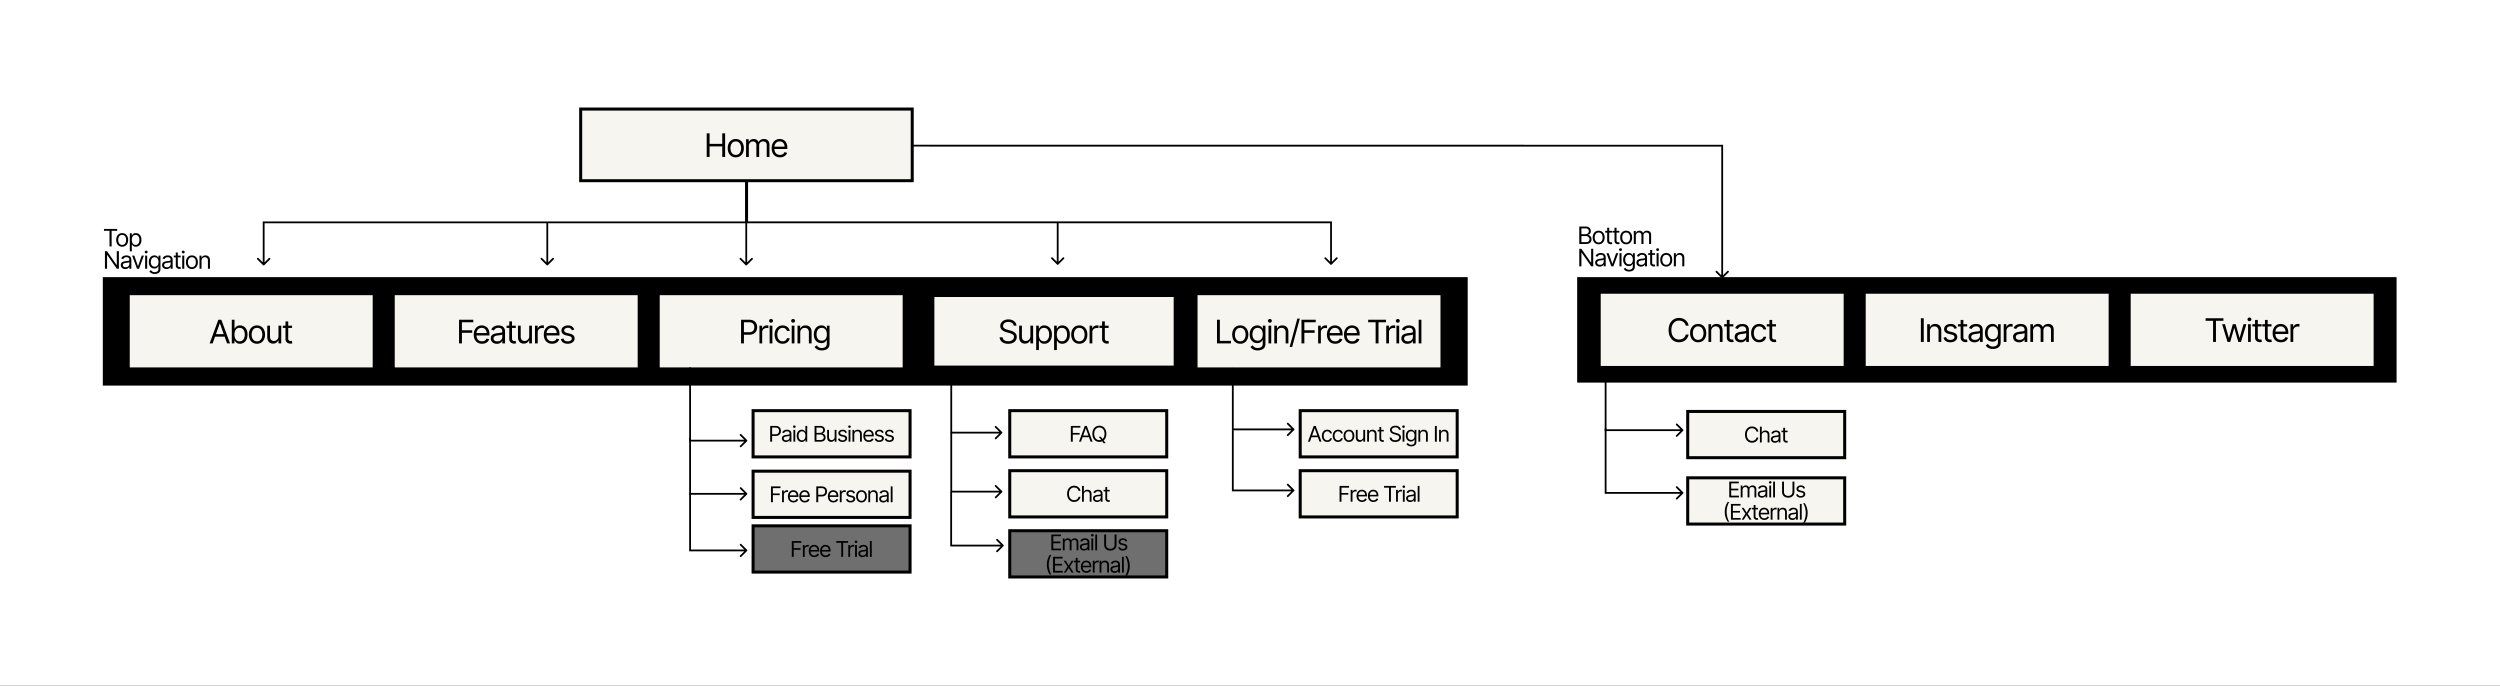 <svg xmlns="http://www.w3.org/2000/svg" width="824" height="226" fill="none"><rect width="100%" height="100%" fill="#333333" stroke="none"/><g clip-path="url(#a)"><path fill="#fff" d="M824 0H0v226h824V0z"/><path fill="#000" d="M529.21 141.783h-.299v.298h.299v-.298zm25.557.211a.3.3 0 0 0 0-.421l-1.904-1.896a.298.298 0 0 0-.422.421l1.692 1.685-1.692 1.686a.298.298 0 0 0 .422.421l1.904-1.896zm-25.856-22.167v21.956h.598v-21.956h-.598zm.299 22.254h25.345v-.596H529.21v.596z"/><path fill="#000" d="M789.916 91.353H519.833v34.754h270.083V91.353zm-306.16 0H33.885V127.1h449.871V91.353z"/><path fill="#F6F5F0" stroke="#000" d="M300.668 35.947H191.39v23.608h109.278V35.947z"/><path fill="#000" d="M232.931 51.736v-7.8h.948v3.474h4.174v-3.473H239v7.799h-.947v-3.489h-4.174v3.489h-.948zm9.585.122c-.53 0-.995-.126-1.395-.377a2.546 2.546 0 0 1-.933-1.055c-.221-.452-.333-.98-.333-1.584 0-.61.112-1.142.333-1.596.223-.455.534-.807.933-1.059.4-.251.865-.377 1.395-.377s.993.126 1.391.377c.401.252.71.605.933 1.059.223.454.335.986.335 1.596 0 .604-.112 1.132-.335 1.584a2.532 2.532 0 0 1-.933 1.055c-.398.251-.861.377-1.391.377zm0-.808c.403 0 .734-.102.993-.308a1.82 1.82 0 0 0 .578-.811c.125-.335.187-.698.187-1.09 0-.39-.062-.755-.187-1.093a1.846 1.846 0 0 0-.578-.818c-.259-.208-.59-.313-.993-.313s-.733.105-.995.313a1.842 1.842 0 0 0-.576.819 3.125 3.125 0 0 0-.187 1.093c0 .39.062.754.187 1.089.124.335.317.605.576.81.262.206.592.31.995.31zm3.391.686v-5.85h.871v.914h.077c.122-.312.319-.554.592-.727.273-.175.6-.263.983-.263.387 0 .71.088.967.263.259.173.462.415.608.727h.061c.15-.302.375-.542.676-.72.301-.18.662-.27 1.082-.27.525 0 .953.164 1.288.491.333.325.5.832.5 1.52v3.915h-.901V47.82c0-.432-.119-.74-.356-.925a1.323 1.323 0 0 0-.837-.279c-.413 0-.732.125-.959.374-.227.246-.341.558-.341.937v3.808h-.917V47.73c0-.333-.108-.6-.325-.804-.217-.206-.496-.309-.837-.309a1.25 1.25 0 0 0-.658.187 1.41 1.41 0 0 0-.488.518 1.506 1.506 0 0 0-.183.758v3.656h-.903zm11.172.122c-.566 0-1.055-.125-1.465-.373a2.524 2.524 0 0 1-.945-1.051c-.217-.453-.327-.978-.327-1.577 0-.6.11-1.127.327-1.584.223-.46.53-.818.927-1.074.396-.26.861-.389 1.391-.389.305 0 .606.05.905.153.299.101.57.266.813.495.245.226.441.525.586.898.146.373.217.833.217 1.379v.38h-4.524v-.776h3.607c0-.33-.065-.625-.199-.884a1.482 1.482 0 0 0-.558-.613 1.563 1.563 0 0 0-.847-.224c-.361 0-.672.088-.933.266-.261.175-.46.404-.6.686a1.997 1.997 0 0 0-.211.906v.518c0 .442.076.816.229 1.123.156.305.371.537.646.697.275.158.596.236.961.236.235 0 .45-.033.641-.099.194-.068.361-.17.501-.304a1.39 1.39 0 0 0 .325-.51l.871.243a1.912 1.912 0 0 1-.463.777c-.217.22-.484.394-.803.518a2.972 2.972 0 0 1-1.072.183z"/><path fill="#F6F5F0" d="M122.839 97.293H42.764V121.1h80.075V97.294z"/><path fill="#000" d="M70.09 113.181h-.994l2.874-7.799h.979l2.874 7.799h-.994l-2.339-6.565h-.061l-2.34 6.565zm.367-3.046h4.005v.837h-4.005v-.837zm5.94 3.046v-7.799h.901v2.879h.077c.066-.102.158-.231.275-.388.12-.16.29-.303.512-.427.224-.127.528-.19.91-.19.494 0 .93.123 1.307.369.377.246.672.595.883 1.047.212.452.317.985.317 1.6 0 .619-.105 1.156-.317 1.611a2.497 2.497 0 0 1-.88 1.051 2.306 2.306 0 0 1-1.295.369c-.377 0-.679-.062-.906-.187a1.662 1.662 0 0 1-.523-.43 5.725 5.725 0 0 1-.283-.403h-.107v.898h-.871zm.886-2.924c0 .441.065.831.195 1.169.13.335.32.598.57.788.25.188.555.282.917.282.377 0 .692-.099.944-.297.255-.201.446-.47.573-.808.13-.34.195-.718.195-1.134a3.07 3.07 0 0 0-.19-1.113 1.72 1.72 0 0 0-.57-.788c-.253-.195-.57-.293-.952-.293-.367 0-.675.093-.925.278a1.67 1.67 0 0 0-.566.769c-.127.328-.19.71-.19 1.147zm7.415 3.046c-.53 0-.994-.126-1.395-.377a2.561 2.561 0 0 1-.932-1.055c-.222-.452-.333-.98-.333-1.584 0-.609.11-1.141.333-1.596.224-.454.535-.807.932-1.058.4-.252.865-.377 1.395-.377s.994.125 1.392.377c.4.251.71.604.932 1.058.225.455.337.987.337 1.596 0 .604-.112 1.132-.337 1.584a2.527 2.527 0 0 1-.932 1.055c-.398.251-.862.377-1.392.377zm0-.807c.403 0 .734-.103.994-.309.26-.205.453-.476.577-.811a3.09 3.09 0 0 0 .188-1.089c0-.391-.063-.755-.188-1.093a1.839 1.839 0 0 0-.577-.819c-.26-.208-.59-.312-.993-.312s-.734.104-.994.312a1.84 1.84 0 0 0-.578.819 3.13 3.13 0 0 0-.187 1.093c0 .391.063.754.187 1.089.125.335.318.606.578.811.26.206.59.309.993.309zm7.092-1.706v-3.458h.902v5.849h-.902v-.99h-.061a1.92 1.92 0 0 1-.642.758c-.291.206-.658.308-1.101.308a1.98 1.98 0 0 1-.979-.239 1.686 1.686 0 0 1-.672-.732c-.163-.327-.245-.74-.245-1.237v-3.717h.902v3.656c0 .426.12.766.36 1.02.241.254.55.381.924.381.224 0 .453-.057.684-.171.235-.115.43-.29.589-.526.16-.236.24-.537.24-.902zm4.461-3.458v.761H93.21v-.761h3.042zm-2.155-1.402h.902v5.576c0 .253.037.444.11.571a.574.574 0 0 0 .291.251c.12.041.246.061.378.061.1 0 .181-.005.245-.015l.153-.031.184.808a1.719 1.719 0 0 1-.257.068c-.11.026-.248.038-.416.038-.255 0-.505-.054-.75-.163a1.496 1.496 0 0 1-.603-.499c-.158-.224-.237-.505-.237-.846v-5.819z"/><path fill="#F6F5F0" d="M607.67 96.811h-80.075v23.806h80.075V96.811z"/><path fill="#000" d="M556.571 107.336h-.947a1.935 1.935 0 0 0-.295-.716 1.956 1.956 0 0 0-.504-.518 2.15 2.15 0 0 0-.654-.319 2.613 2.613 0 0 0-.749-.107c-.473 0-.903.119-1.288.358-.383.239-.686.59-.913 1.055-.225.464-.337 1.034-.337 1.71 0 .675.112 1.245.337 1.71.227.464.53.816.913 1.055.385.238.815.357 1.288.357.261 0 .51-.035.749-.106s.458-.177.654-.316a1.987 1.987 0 0 0 .799-1.238h.947a3.12 3.12 0 0 1-.389 1.07 2.924 2.924 0 0 1-1.648 1.303 3.524 3.524 0 0 1-1.112.171c-.668 0-1.26-.162-1.78-.487-.521-.325-.929-.787-1.228-1.387-.297-.599-.447-1.31-.447-2.132 0-.823.15-1.534.447-2.133.299-.599.707-1.061 1.228-1.386.52-.325 1.112-.488 1.78-.488.396 0 .767.057 1.112.172.351.114.664.282.945.503.281.218.514.484.703.799.188.312.319.669.389 1.07zm3.149 5.484c-.53 0-.994-.125-1.395-.377a2.572 2.572 0 0 1-.933-1.055c-.221-.452-.331-.98-.331-1.584 0-.609.11-1.141.331-1.595.225-.455.536-.808.933-1.059.401-.252.865-.377 1.395-.377s.995.125 1.391.377c.401.251.712.604.933 1.059.225.454.337.986.337 1.595 0 .604-.112 1.132-.337 1.584a2.517 2.517 0 0 1-.933 1.055c-.396.252-.861.377-1.391.377zm0-.807c.403 0 .734-.103.995-.309.259-.205.452-.476.576-.811a3.09 3.09 0 0 0 .187-1.089c0-.391-.062-.755-.187-1.093a1.844 1.844 0 0 0-.576-.819c-.261-.208-.592-.312-.995-.312-.402 0-.733.104-.992.312a1.842 1.842 0 0 0-.579.819 3.125 3.125 0 0 0-.187 1.093c0 .391.062.754.187 1.089.126.335.317.606.579.811.259.206.59.309.992.309zm4.294-2.833v3.518h-.901v-5.849h.871v.914h.075c.138-.297.347-.536.628-.716.279-.183.642-.274 1.085-.274.398 0 .745.081 1.044.244.297.159.53.403.696.731.165.325.249.736.249 1.234v3.716h-.903v-3.656c0-.459-.12-.817-.359-1.073-.239-.259-.568-.389-.987-.389a1.56 1.56 0 0 0-.771.187 1.329 1.329 0 0 0-.532.544c-.13.239-.195.528-.195.869zm7.301-2.331v.762h-3.042v-.762h3.042zm-2.155-1.402h.901v5.576c0 .254.038.444.112.571a.566.566 0 0 0 .291.251c.119.041.245.061.378.061.1 0 .18-.005.244-.015l.153-.03.183.807a1.68 1.68 0 0 1-.255.068 1.847 1.847 0 0 1-.416.039c-.255 0-.505-.055-.75-.164a1.48 1.48 0 0 1-.604-.499c-.157-.224-.237-.505-.237-.846v-5.819zm4.594 7.389c-.372 0-.709-.07-1.012-.21a1.755 1.755 0 0 1-.724-.613c-.177-.269-.267-.594-.267-.975 0-.335.066-.607.2-.815.131-.211.309-.376.53-.495a2.84 2.84 0 0 1 .735-.267c.269-.061.54-.109.814-.144.356-.046.645-.08.867-.103.225-.026.388-.068.49-.126.104-.058.155-.16.155-.305v-.03c0-.376-.101-.668-.309-.876-.203-.208-.514-.312-.928-.312-.431 0-.768.094-1.013.282-.245.188-.417.388-.516.601l-.857-.304c.153-.356.356-.632.612-.831.257-.2.538-.34.841-.418.307-.082.606-.122.903-.122.187 0 .404.023.649.068.248.043.485.134.714.271.233.137.425.344.578.62.154.277.229.648.229 1.112v3.854h-.903v-.792h-.045a1.55 1.55 0 0 1-.305.408 1.784 1.784 0 0 1-.57.369 2.2 2.2 0 0 1-.868.153zm.138-.808c.357 0 .658-.07.903-.209.247-.14.432-.32.558-.541.126-.221.189-.453.189-.697v-.823c-.037.046-.121.088-.251.126a4.123 4.123 0 0 1-.444.095 16.617 16.617 0 0 1-.863.115c-.236.03-.455.08-.658.148a1.116 1.116 0 0 0-.488.301c-.124.132-.184.312-.184.541 0 .312.116.548.347.708.235.157.532.236.891.236zm5.94.792c-.552 0-1.025-.129-1.423-.388a2.532 2.532 0 0 1-.917-1.07c-.214-.455-.321-.974-.321-1.558 0-.594.11-1.118.329-1.573a2.59 2.59 0 0 1 .925-1.07c.396-.259.861-.388 1.391-.388.412 0 .785.076 1.116.228.331.153.602.366.813.64.212.274.343.594.395.96h-.903a1.388 1.388 0 0 0-.458-.709c-.234-.208-.551-.312-.947-.312-.353 0-.662.092-.927.274a1.803 1.803 0 0 0-.614.766c-.145.327-.219.712-.219 1.154 0 .452.072.845.215 1.18.146.335.349.596.612.781.265.185.576.278.933.278.233 0 .446-.041.638-.122a1.308 1.308 0 0 0 .767-.899h.903a2.076 2.076 0 0 1-1.17 1.588c-.327.16-.706.24-1.138.24zm5.533-5.971v.762h-3.042v-.762h3.042zm-2.155-1.402h.901v5.576c0 .254.038.444.112.571a.57.57 0 0 0 .291.251c.12.041.245.061.379.061.097 0 .179-.005.243-.015l.153-.03.184.807a1.749 1.749 0 0 1-.255.068c-.11.026-.25.039-.417.039-.255 0-.506-.055-.75-.164a1.47 1.47 0 0 1-.603-.499c-.16-.224-.238-.505-.238-.846v-5.819z"/><path fill="#F6F5F0" d="M695.01 96.811h-80.075v23.806h80.075V96.811z"/><path fill="#000" d="M634.065 104.899v7.8h-.946v-7.8h.946zm2.036 4.281v3.519h-.901v-5.85h.871v.914h.075c.138-.297.347-.535.628-.716.279-.182.642-.274 1.085-.274.398 0 .745.081 1.044.244.297.16.53.403.696.731.165.325.247.736.247 1.234v3.717h-.901v-3.656c0-.46-.12-.818-.359-1.074-.241-.259-.568-.389-.987-.389-.289 0-.546.063-.771.187a1.325 1.325 0 0 0-.532.545c-.13.238-.195.528-.195.868zm8.907-1.021-.811.229a1.478 1.478 0 0 0-.225-.393 1.081 1.081 0 0 0-.397-.319c-.169-.084-.385-.126-.646-.126-.36 0-.659.082-.899.247-.237.163-.354.37-.354.621 0 .224.081.4.243.53.163.129.418.237.765.323l.871.214c.524.126.917.321 1.174.582.257.259.385.593.385 1.002 0 .335-.096.634-.289.899a1.922 1.922 0 0 1-.803.624 2.95 2.95 0 0 1-1.2.229c-.598 0-1.095-.13-1.487-.389-.393-.259-.642-.637-.746-1.135l.857-.213c.08.315.236.551.463.708.229.158.528.236.897.236.42 0 .755-.088 1.002-.266.249-.18.375-.396.375-.648a.678.678 0 0 0-.215-.51c-.142-.14-.361-.244-.658-.312l-.979-.229c-.536-.127-.931-.323-1.184-.59-.249-.269-.374-.605-.374-1.009 0-.33.093-.622.279-.876.189-.254.444-.453.769-.598a2.698 2.698 0 0 1 1.108-.217c.58 0 1.037.127 1.368.381.334.254.57.589.711 1.005zm3.373-1.31v.762h-3.044v-.762h3.044zm-2.157-1.401h.903v5.575c0 .254.036.444.11.571a.572.572 0 0 0 .291.252c.119.04.245.061.378.061.1 0 .182-.006.246-.016l.151-.03.183.807a1.914 1.914 0 0 1-.671.107c-.255 0-.505-.055-.75-.164a1.498 1.498 0 0 1-.604-.499c-.157-.223-.237-.505-.237-.845v-5.819zm4.594 7.388c-.37 0-.709-.07-1.012-.21a1.73 1.73 0 0 1-.722-.613c-.179-.269-.269-.594-.269-.975 0-.335.068-.607.2-.815.133-.21.309-.375.532-.495.221-.119.466-.208.733-.266.269-.061.54-.11.814-.145.356-.046.645-.08.869-.103.223-.025.386-.067.488-.126.104-.058.157-.16.157-.304v-.031c0-.375-.103-.667-.311-.876-.203-.208-.512-.312-.928-.312-.431 0-.768.094-1.013.282-.245.188-.417.388-.516.602l-.855-.305c.151-.355.357-.632.612-.83.257-.201.536-.34.839-.419.307-.081.608-.122.903-.122.189 0 .404.023.65.069.247.043.486.133.715.27.231.137.423.344.576.621.154.276.229.647.229 1.112v3.854h-.901v-.792h-.045a1.606 1.606 0 0 1-.307.407 1.775 1.775 0 0 1-.568.37 2.222 2.222 0 0 1-.87.152zm.138-.808c.357 0 .658-.069.903-.209.247-.14.432-.32.558-.541.128-.221.191-.453.191-.697v-.822c-.039.045-.123.087-.253.125a4.169 4.169 0 0 1-.442.096 20.955 20.955 0 0 1-.865.114c-.233.03-.453.08-.658.148a1.138 1.138 0 0 0-.488.301c-.122.132-.184.312-.184.541 0 .312.116.548.347.708.235.158.532.236.891.236zm5.924 2.986c-.435 0-.809-.056-1.124-.167a2.407 2.407 0 0 1-.784-.435 2.384 2.384 0 0 1-.492-.571l.718-.503c.081.107.185.229.311.366.123.14.295.26.512.362.219.104.504.156.859.156.474 0 .865-.114 1.174-.343.309-.228.462-.586.462-1.074v-1.188h-.075a5.555 5.555 0 0 1-.283.396c-.12.155-.293.293-.521.415-.225.12-.528.179-.911.179-.472 0-.899-.111-1.275-.335a2.346 2.346 0 0 1-.891-.975c-.218-.426-.325-.944-.325-1.553 0-.6.105-1.121.317-1.566a2.44 2.44 0 0 1 .883-1.036 2.338 2.338 0 0 1 1.307-.369c.383 0 .686.064.909.19.227.125.401.267.521.427.123.157.217.287.283.388h.091v-.929h.871v6.017c0 .503-.113.912-.343 1.227a1.958 1.958 0 0 1-.916.696c-.383.15-.81.225-1.278.225zm-.03-3.214c.361 0 .668-.083.917-.248.249-.165.44-.402.57-.712.13-.309.195-.68.195-1.112 0-.421-.064-.793-.191-1.116a1.688 1.688 0 0 0-.566-.758c-.249-.182-.558-.274-.925-.274-.383 0-.702.097-.957.29-.251.193-.44.452-.568.777a2.988 2.988 0 0 0-.187 1.081c0 .406.064.766.191 1.078.13.31.321.553.572.731.255.175.572.263.949.263zm3.574.899v-5.85h.871v.884h.062c.105-.29.301-.525.58-.705.281-.18.596-.27.948-.27a8.18 8.18 0 0 1 .475.015v.914a2.644 2.644 0 0 0-.211-.034 2.058 2.058 0 0 0-.341-.027c-.285 0-.54.06-.764.179a1.31 1.31 0 0 0-.719 1.192v3.702h-.901zm5.087.137c-.373 0-.71-.07-1.013-.21a1.736 1.736 0 0 1-.724-.613c-.177-.269-.267-.594-.267-.975 0-.335.066-.607.2-.815.131-.21.309-.375.53-.495.221-.119.466-.208.733-.266.271-.061.543-.11.816-.145.356-.046.645-.08.867-.103.225-.025.386-.067.49-.126.104-.058.156-.16.156-.304v-.031c0-.375-.104-.667-.309-.876-.204-.208-.515-.312-.929-.312-.431 0-.77.094-1.013.282-.245.188-.416.388-.516.602l-.857-.305c.153-.355.357-.632.612-.83.257-.201.538-.34.841-.419.305-.081.606-.122.903-.122.187 0 .404.023.65.069.247.043.484.133.713.27.233.137.425.344.578.621.152.276.229.647.229 1.112v3.854h-.902v-.792h-.046c-.06.127-.164.262-.305.407a1.785 1.785 0 0 1-.57.37 2.217 2.217 0 0 1-.867.152zm.137-.808c.357 0 .658-.069.901-.209.247-.14.435-.32.558-.541a1.37 1.37 0 0 0 .192-.697v-.822c-.038.045-.122.087-.252.125a4.106 4.106 0 0 1-.444.096 20.813 20.813 0 0 1-.863.114c-.235.03-.455.08-.658.148a1.126 1.126 0 0 0-.488.301c-.124.132-.184.312-.184.541 0 .312.116.548.347.708.235.158.532.236.891.236zm3.554.671v-5.85h.871v.914h.076c.123-.312.321-.555.594-.727.271-.175.6-.263.98-.263.389 0 .71.088.969.263.259.172.463.415.606.727h.062c.151-.302.377-.542.678-.72.299-.18.659-.27 1.08-.27.526 0 .955.164 1.288.491.334.325.502.832.502 1.52v3.915h-.903v-3.915c0-.432-.118-.74-.355-.926a1.32 1.32 0 0 0-.837-.278c-.413 0-.734.125-.959.374-.227.246-.341.558-.341.936v3.809h-.917v-4.007c0-.332-.109-.6-.324-.803-.218-.206-.497-.309-.838-.309-.235 0-.454.063-.657.187a1.415 1.415 0 0 0-.491.518 1.538 1.538 0 0 0-.183.758v3.656h-.901z"/><path fill="#F6F5F0" d="M782.349 96.811h-80.075v23.806h80.075V96.811z"/><path fill="#000" d="M726.968 105.737v-.838h5.872v.838h-2.462v6.961h-.949v-6.961h-2.461zm7.223 6.961-1.788-5.849h.947l1.27 4.478h.062l1.253-4.478h.963l1.238 4.463h.062l1.267-4.463h.949l-1.788 5.849h-.887l-1.285-4.493h-.092l-1.284 4.493h-.887zm6.769 0v-5.849h.903v5.849h-.903zm.459-6.824a.645.645 0 0 1-.455-.179.58.58 0 0 1-.187-.43c0-.168.064-.311.187-.431a.645.645 0 0 1 .455-.179c.177 0 .327.06.452.179.128.12.191.263.191.431a.566.566 0 0 1-.191.43.631.631 0 0 1-.452.179zm4.004.975v.762h-3.044v-.762h3.044zm-2.157-1.402h.903v5.576c0 .254.036.444.11.571a.578.578 0 0 0 .291.251c.12.041.245.061.379.061.099 0 .181-.005.245-.015l.151-.03.184.807a1.68 1.68 0 0 1-.255.068c-.11.026-.25.039-.417.039-.255 0-.504-.055-.749-.164a1.493 1.493 0 0 1-.604-.499c-.158-.224-.238-.505-.238-.846v-5.819zm5.42 1.402v.762h-3.042v-.762h3.042zm-2.155-1.402h.901v5.576c0 .254.038.444.112.571a.57.57 0 0 0 .291.251c.119.041.245.061.379.061.097 0 .179-.005.243-.015l.153-.03.184.807a1.732 1.732 0 0 1-.256.068 1.847 1.847 0 0 1-.416.039c-.255 0-.506-.055-.75-.164a1.47 1.47 0 0 1-.603-.499c-.16-.224-.238-.505-.238-.846v-5.819zm5.264 7.373c-.564 0-1.052-.124-1.463-.373a2.515 2.515 0 0 1-.944-1.051c-.22-.452-.329-.978-.329-1.577s.109-1.127.329-1.584c.223-.459.53-.817.924-1.074.399-.259.862-.388 1.392-.388.307 0 .608.051.907.152.297.102.57.267.813.495.245.226.44.526.586.899.145.373.217.833.217 1.379v.38h-4.524v-.777h3.607c0-.33-.065-.624-.199-.883a1.489 1.489 0 0 0-.558-.613 1.564 1.564 0 0 0-.849-.225c-.359 0-.67.089-.931.267a1.754 1.754 0 0 0-.602.685 2.01 2.01 0 0 0-.209.907v.518c0 .441.075.816.229 1.123.155.305.371.537.646.697.275.157.596.236.958.236.238 0 .453-.033.644-.099a1.39 1.39 0 0 0 .501-.305c.139-.137.247-.307.324-.51l.871.244a1.918 1.918 0 0 1-.462.777c-.217.22-.484.393-.803.518a3.007 3.007 0 0 1-1.075.182zm3.158-.122v-5.849h.873v.883h.06c.107-.289.3-.524.582-.704.279-.18.596-.27.946-.27l.249.003c.1.003.176.007.226.012v.914c-.03-.008-.1-.019-.21-.035a2.172 2.172 0 0 0-.34-.026 1.59 1.59 0 0 0-.764.179 1.307 1.307 0 0 0-.719 1.192v3.701h-.903z"/><path fill="#F6F5F0" d="M210.179 97.293h-80.075V121.1h80.075V97.294z"/><path fill="#000" d="M151.303 113.181v-7.799h4.693v.838h-3.745v2.635h3.394v.838h-3.394v3.488h-.948zm7.579.122c-.565 0-1.053-.124-1.464-.373a2.515 2.515 0 0 1-.944-1.051c-.219-.452-.328-.978-.328-1.577s.109-1.127.328-1.584c.222-.46.53-.818.925-1.074.398-.259.862-.388 1.391-.388.306 0 .608.05.906.152.299.101.57.266.815.495.244.226.439.525.584.899.146.373.218.833.218 1.378v.381h-4.525v-.777h3.608c0-.33-.066-.624-.199-.883a1.49 1.49 0 0 0-.558-.613 1.564 1.564 0 0 0-.849-.225c-.359 0-.67.089-.932.267a1.75 1.75 0 0 0-.6.685 2.01 2.01 0 0 0-.21.906v.518c0 .442.076.816.229 1.124.156.304.371.537.646.697.275.157.595.236.959.236.237 0 .451-.033.642-.099.194-.069.361-.17.501-.305.14-.137.249-.307.325-.51l.871.243a1.904 1.904 0 0 1-.462.777 2.25 2.25 0 0 1-.803.518 2.98 2.98 0 0 1-1.074.183zm4.885.015a2.39 2.39 0 0 1-1.013-.209 1.737 1.737 0 0 1-.722-.613c-.178-.269-.268-.594-.268-.975 0-.335.067-.607.199-.815a1.4 1.4 0 0 1 .532-.495c.221-.119.466-.208.733-.267.27-.061.542-.109.814-.144.357-.046.646-.08.868-.103.224-.026.387-.068.489-.126.105-.058.157-.16.157-.305v-.03c0-.376-.103-.668-.309-.876-.204-.208-.514-.312-.929-.312-.431 0-.769.094-1.013.282-.245.187-.417.388-.516.601l-.856-.305c.152-.355.356-.632.611-.83.257-.2.538-.34.841-.418.306-.082.607-.122.902-.122.189 0 .405.022.65.068.247.043.485.133.715.271.232.137.424.344.577.62.153.277.229.648.229 1.112v3.854h-.902v-.792h-.046a1.579 1.579 0 0 1-.306.408 1.773 1.773 0 0 1-.569.369c-.237.102-.526.152-.868.152zm.138-.807c.357 0 .657-.07.902-.21a1.424 1.424 0 0 0 .749-1.237v-.823c-.038.046-.122.088-.252.126a4.176 4.176 0 0 1-.444.095c-.165.025-.327.048-.485.069-.155.017-.282.033-.378.045-.235.031-.454.08-.658.149a1.132 1.132 0 0 0-.489.301c-.122.132-.183.312-.183.54 0 .313.115.549.347.709.235.157.532.236.891.236zm6.107-5.179v.761h-3.042v-.761h3.042zm-2.156-1.402h.902v5.576c0 .253.037.444.111.571a.574.574 0 0 0 .291.251c.119.041.246.061.378.061.099 0 .181-.005.245-.015l.153-.031.183.808a1.698 1.698 0 0 1-.256.068c-.11.026-.248.038-.417.038-.254 0-.504-.054-.749-.163a1.501 1.501 0 0 1-.604-.499c-.158-.224-.237-.505-.237-.846v-5.819zm6.567 4.86v-3.458h.902v5.849h-.902v-.99h-.061c-.138.297-.352.55-.642.758-.291.206-.658.308-1.101.308a1.98 1.98 0 0 1-.979-.239 1.687 1.687 0 0 1-.672-.732c-.163-.327-.245-.74-.245-1.237v-3.717h.902v3.656c0 .426.12.766.359 1.02.242.254.551.381.926.381.224 0 .452-.057.684-.171.234-.115.43-.29.588-.526.161-.236.241-.537.241-.902zm1.908 2.391v-5.849h.872v.883h.061c.107-.289.301-.524.581-.704.28-.181.596-.271.948-.271.066 0 .149.002.248.004.1.003.175.006.226.012v.914a2.36 2.36 0 0 0-.21-.035 2.057 2.057 0 0 0-.34-.026c-.286 0-.541.059-.765.179a1.308 1.308 0 0 0-.719 1.192v3.701h-.902zm5.642.122c-.566 0-1.054-.124-1.464-.373a2.515 2.515 0 0 1-.944-1.051c-.219-.452-.329-.978-.329-1.577s.11-1.127.329-1.584c.222-.46.53-.818.925-1.074.398-.259.861-.388 1.391-.388.306 0 .608.05.906.152.299.101.57.266.815.495.244.226.439.525.584.899.146.373.218.833.218 1.378v.381h-4.525v-.777h3.608c0-.33-.066-.624-.199-.883a1.49 1.49 0 0 0-.558-.613 1.564 1.564 0 0 0-.849-.225c-.359 0-.67.089-.932.267a1.75 1.75 0 0 0-.6.685 2.01 2.01 0 0 0-.21.906v.518c0 .442.076.816.229 1.124.155.304.371.537.646.697.275.157.595.236.959.236.237 0 .451-.033.642-.099.194-.069.361-.17.501-.305.14-.137.249-.307.325-.51l.871.243a1.904 1.904 0 0 1-.462.777 2.25 2.25 0 0 1-.803.518 2.98 2.98 0 0 1-1.074.183zm7.316-4.661-.81.228a1.493 1.493 0 0 0-.226-.392 1.094 1.094 0 0 0-.397-.32c-.168-.084-.384-.126-.646-.126-.359 0-.659.083-.898.248-.237.163-.356.37-.356.621 0 .223.082.4.245.529.163.13.418.237.764.324l.872.213c.525.127.916.321 1.173.583.258.259.386.592.386 1.001 0 .335-.097.635-.29.899a1.932 1.932 0 0 1-.803.625c-.344.152-.744.228-1.2.228-.599 0-1.095-.129-1.487-.388-.393-.259-.641-.638-.745-1.135l.856-.214c.081.315.236.552.462.709.23.157.529.236.899.236.42 0 .754-.089 1.001-.267.25-.18.374-.396.374-.647a.68.68 0 0 0-.213-.51c-.143-.14-.362-.244-.658-.313l-.978-.228c-.538-.127-.933-.324-1.185-.59-.25-.269-.375-.606-.375-1.01 0-.33.093-.622.279-.875.189-.254.445-.454.768-.598a2.706 2.706 0 0 1 1.109-.217c.581 0 1.037.126 1.368.38.334.254.571.59.711 1.006z"/><path fill="#F6F5F0" d="M474.782 97.293h-80.075V121.1h80.075V97.294z"/><path fill="#000" d="M401.119 113.181v-7.799h.949v6.961h3.638v.838h-4.587zm7.672.122c-.53 0-.997-.126-1.395-.377a2.544 2.544 0 0 1-.933-1.055c-.221-.452-.333-.98-.333-1.584 0-.609.112-1.141.333-1.596.223-.454.534-.807.933-1.059.398-.251.865-.377 1.395-.377s.993.126 1.391.377c.399.252.71.605.933 1.059.223.455.335.987.335 1.596 0 .604-.112 1.132-.335 1.584a2.544 2.544 0 0 1-.933 1.055c-.398.251-.861.377-1.391.377zm0-.807c.403 0 .734-.103.993-.309.261-.205.452-.476.578-.811.123-.335.187-.698.187-1.089s-.064-.755-.187-1.093a1.842 1.842 0 0 0-.578-.819c-.259-.208-.59-.312-.993-.312s-.733.104-.995.312a1.838 1.838 0 0 0-.576.819 3.125 3.125 0 0 0-.187 1.093c0 .391.062.754.187 1.089.124.335.317.606.576.811.262.206.592.309.995.309zm5.76 3.001c-.434 0-.809-.056-1.124-.168a2.39 2.39 0 0 1-.783-.434 2.38 2.38 0 0 1-.492-.571l.717-.503c.082.107.186.228.311.366.124.139.295.26.512.361.22.104.505.157.859.157.475 0 .866-.115 1.174-.343.309-.229.463-.587.463-1.074V112.1h-.078a4.98 4.98 0 0 1-.281.396 1.606 1.606 0 0 1-.52.415c-.225.119-.528.179-.911.179-.472 0-.899-.112-1.276-.335a2.372 2.372 0 0 1-.891-.975c-.217-.427-.325-.945-.325-1.554 0-.599.106-1.121.317-1.565.212-.447.507-.792.883-1.036.377-.246.814-.37 1.308-.37.383 0 .686.064.909.191.227.124.401.266.52.427.124.157.217.286.283.388h.092v-.929h.871v6.017c0 .502-.114.911-.343 1.226-.227.317-.532.55-.917.697-.383.15-.809.225-1.278.225zm-.029-3.215c.36 0 .667-.082.916-.247.25-.165.441-.403.571-.712.129-.31.195-.681.195-1.112 0-.422-.064-.794-.191-1.116a1.683 1.683 0 0 0-.567-.758c-.249-.183-.558-.274-.924-.274-.383 0-.702.096-.957.289a1.767 1.767 0 0 0-.568.777 2.972 2.972 0 0 0-.188 1.082c0 .406.064.765.192 1.078.129.309.321.553.572.731.255.175.572.262.949.262zm3.573.899v-5.849h.901v5.849h-.901zm.459-6.824a.645.645 0 0 1-.455-.179.575.575 0 0 1-.187-.431c0-.167.062-.311.187-.43a.645.645 0 0 1 .455-.179c.175 0 .327.06.45.179a.567.567 0 0 1 .192.43.57.57 0 0 1-.192.431.627.627 0 0 1-.45.179zm2.352 3.305v3.519h-.903v-5.849h.871v.914h.078c.137-.297.347-.536.626-.716.281-.183.641-.275 1.086-.275.397 0 .745.082 1.042.244.299.16.531.404.696.731.167.325.249.737.249 1.234v3.717h-.901v-3.656c0-.459-.121-.817-.361-1.074-.239-.259-.568-.388-.984-.388a1.59 1.59 0 0 0-.774.186c-.223.125-.4.306-.53.545-.131.239-.195.528-.195.868zm7.514-4.646-2.521 9.338h-.825l2.521-9.338h.825zm.547 8.165v-7.799h4.694v.838h-3.746v2.635h3.395v.838h-3.395v3.488h-.948zm5.487 0v-5.849h.871v.883h.06c.107-.289.301-.524.582-.704.281-.181.596-.271.946-.271.068 0 .15.002.25.004.099.003.175.006.225.011v.914c-.03-.007-.1-.019-.209-.034a2.076 2.076 0 0 0-.341-.027c-.285 0-.54.06-.764.18a1.314 1.314 0 0 0-.719 1.192v3.701h-.901zm5.641.122c-.566 0-1.055-.124-1.463-.373a2.503 2.503 0 0 1-.945-1.051c-.219-.452-.329-.978-.329-1.577s.11-1.127.329-1.584c.221-.46.53-.818.925-1.074.396-.259.861-.389 1.391-.389.305 0 .608.051.905.153.299.101.57.266.815.495.245.226.439.525.584.899.146.373.219.832.219 1.378v.381H438v-.777h3.608c0-.33-.066-.624-.198-.883a1.503 1.503 0 0 0-.558-.613 1.564 1.564 0 0 0-.849-.225c-.359 0-.67.089-.933.266-.259.176-.46.404-.6.686a2.022 2.022 0 0 0-.209.906v.518c0 .442.076.816.229 1.124.156.304.371.537.646.696.275.158.594.237.959.237.237 0 .45-.033.641-.099.194-.069.361-.171.501-.305.141-.137.249-.307.325-.51l.873.243a1.929 1.929 0 0 1-.463.777 2.25 2.25 0 0 1-.803.518 2.991 2.991 0 0 1-1.074.183zm5.619 0c-.567 0-1.055-.124-1.463-.373a2.503 2.503 0 0 1-.945-1.051c-.219-.452-.329-.978-.329-1.577s.11-1.127.329-1.584c.221-.46.53-.818.925-1.074.396-.259.861-.389 1.391-.389.305 0 .608.051.905.153.299.101.57.266.815.495.245.226.439.525.584.899.146.373.219.832.219 1.378v.381h-4.526v-.777h3.607c0-.33-.065-.624-.197-.883a1.503 1.503 0 0 0-.558-.613 1.564 1.564 0 0 0-.849-.225c-.359 0-.67.089-.933.266-.259.176-.46.404-.6.686a2.022 2.022 0 0 0-.209.906v.518c0 .442.076.816.229 1.124.156.304.371.537.646.696.275.158.594.237.959.237.237 0 .45-.033.641-.099.194-.069.361-.171.501-.305.141-.137.249-.307.325-.51l.873.243a1.94 1.94 0 0 1-.463.777 2.25 2.25 0 0 1-.803.518 2.991 2.991 0 0 1-1.074.183zm5.232-7.083v-.838h5.872v.838h-2.462v6.961h-.949v-6.961h-2.461zm5.958 6.961v-5.849h.871v.883h.059c.108-.289.301-.524.582-.704.282-.181.596-.271.947-.271.068 0 .15.002.249.004.1.003.176.006.226.011v.914a2.84 2.84 0 0 0-.21-.034 2.058 2.058 0 0 0-.341-.027c-.285 0-.54.06-.763.18a1.305 1.305 0 0 0-.719 1.192v3.701h-.901zm3.358 0v-5.849h.901v5.849h-.901zm.459-6.824a.645.645 0 0 1-.455-.179.575.575 0 0 1-.187-.431c0-.167.062-.311.187-.43a.645.645 0 0 1 .455-.179c.175 0 .324.06.45.179a.566.566 0 0 1 .191.43.568.568 0 0 1-.191.431.632.632 0 0 1-.45.179zm3.177 6.961a2.4 2.4 0 0 1-1.013-.209 1.746 1.746 0 0 1-.723-.613c-.178-.27-.267-.594-.267-.975 0-.335.065-.607.199-.815.132-.211.309-.376.53-.495.223-.12.467-.209.736-.267.269-.061.54-.109.813-.145.357-.045.646-.08.867-.102.225-.026.389-.068.49-.126.104-.059.156-.16.156-.305v-.03c0-.376-.102-.668-.309-.876-.204-.208-.514-.312-.929-.312-.431 0-.767.094-1.013.281-.245.188-.416.389-.516.602l-.857-.305c.154-.355.357-.632.612-.83.257-.2.538-.34.841-.419a3.52 3.52 0 0 1 .903-.122c.187 0 .405.023.65.069.247.043.484.133.713.27.234.137.425.344.578.621.154.277.23.647.23 1.112v3.854h-.903v-.792h-.046a1.53 1.53 0 0 1-.305.407 1.785 1.785 0 0 1-.57.37c-.237.102-.526.152-.867.152zm.137-.807c.357 0 .658-.07.903-.21a1.424 1.424 0 0 0 .748-1.237v-.823c-.038.046-.122.088-.251.126a4.404 4.404 0 0 1-.445.095 28.14 28.14 0 0 1-.484.069c-.156.017-.281.033-.379.045-.235.031-.454.08-.658.149a1.122 1.122 0 0 0-.488.301c-.124.132-.183.312-.183.54 0 .313.115.549.346.709.236.157.533.236.891.236zm4.457-7.129v7.799h-.903v-7.799h.903z"/><path fill="#F6F5F0" d="M297.518 97.293h-80.075V121.1h80.075V97.294z"/><path fill="#000" d="M244.252 113.181v-7.799h2.645c.614 0 1.116.11 1.505.331.393.219.684.514.873.888.187.373.283.789.283 1.249 0 .459-.096.877-.283 1.253a2.106 2.106 0 0 1-.865.898c-.389.221-.889.332-1.497.332h-1.898v-.838h1.866c.421 0 .759-.073 1.013-.217.255-.145.44-.34.554-.587a1.95 1.95 0 0 0 .177-.841c0-.313-.06-.592-.177-.838a1.244 1.244 0 0 0-.558-.579c-.258-.142-.598-.213-1.023-.213h-1.668v6.961h-.947zm6.063 0v-5.849h.871v.883h.062c.108-.289.301-.524.582-.704.279-.181.596-.271.947-.271.066 0 .149.002.249.004.1.003.174.006.225.012v.914a2.183 2.183 0 0 0-.209-.035 2.07 2.07 0 0 0-.341-.026 1.6 1.6 0 0 0-.765.179 1.308 1.308 0 0 0-.718 1.192v3.701h-.903zm3.359 0v-5.849h.903v5.849h-.903zm.46-6.824a.644.644 0 0 1-.456-.179.579.579 0 0 1-.187-.431c0-.167.063-.311.187-.43a.644.644 0 0 1 .456-.179c.176 0 .325.06.451.179a.57.57 0 0 1 .191.43.572.572 0 0 1-.191.431.632.632 0 0 1-.451.179zm3.833 6.946c-.55 0-1.022-.129-1.421-.388a2.546 2.546 0 0 1-.917-1.07c-.213-.455-.321-.974-.321-1.558 0-.594.11-1.118.329-1.573a2.59 2.59 0 0 1 .925-1.07c.397-.259.861-.388 1.391-.388.413 0 .786.076 1.117.228.33.152.602.366.813.64.211.274.343.594.395.96h-.903a1.39 1.39 0 0 0-.459-.709c-.235-.208-.55-.312-.949-.312-.35 0-.659.091-.925.274-.261.18-.466.436-.613.766-.146.327-.22.712-.22 1.154 0 .451.072.845.216 1.18.145.335.348.595.612.781.265.185.576.278.93.278.236 0 .449-.041.64-.122a1.304 1.304 0 0 0 .768-.899h.903a2.096 2.096 0 0 1-.379.933 2.12 2.12 0 0 1-.792.655c-.326.16-.705.24-1.14.24zm2.982-.122v-5.849h.903v5.849h-.903zm.459-6.824a.645.645 0 0 1-.455-.179.582.582 0 0 1-.187-.431.58.58 0 0 1 .187-.43.645.645 0 0 1 .455-.179c.177 0 .327.06.452.179a.566.566 0 0 1 .191.43.568.568 0 0 1-.191.431.631.631 0 0 1-.452.179zm2.352 3.305v3.519h-.901v-5.849h.871v.914h.076c.137-.297.346-.536.627-.716.279-.183.642-.274 1.085-.274.398 0 .745.081 1.044.243.297.16.53.404.696.731.165.325.249.737.249 1.234v3.717h-.903v-3.656c0-.459-.12-.817-.359-1.074-.239-.259-.568-.388-.986-.388a1.57 1.57 0 0 0-.772.187 1.329 1.329 0 0 0-.532.544c-.13.239-.195.528-.195.868zm7.117 5.835c-.434 0-.809-.056-1.122-.168a2.35 2.35 0 0 1-1.277-1.005l.719-.503c.082.107.184.228.309.366.126.139.295.26.512.361.22.104.507.157.859.157.475 0 .866-.115 1.174-.343.309-.229.463-.587.463-1.074V112.1h-.076a5.087 5.087 0 0 1-.283.396 1.593 1.593 0 0 1-.52.415c-.223.119-.526.179-.909.179-.474 0-.901-.112-1.278-.335a2.372 2.372 0 0 1-.891-.975c-.215-.427-.325-.945-.325-1.554 0-.599.108-1.121.319-1.565a2.44 2.44 0 0 1 .883-1.036 2.335 2.335 0 0 1 1.306-.369c.383 0 .686.063.911.19.227.124.4.267.52.427.122.157.215.286.283.388h.092v-.929h.871v6.017c0 .502-.116.911-.345 1.226-.227.318-.532.55-.917.697a3.47 3.47 0 0 1-1.278.225zm-.029-3.214c.362 0 .667-.083.916-.248.252-.165.441-.402.571-.712.129-.31.195-.681.195-1.112 0-.422-.064-.794-.192-1.116a1.674 1.674 0 0 0-.566-.758c-.249-.183-.558-.274-.924-.274-.383 0-.7.096-.955.289a1.755 1.755 0 0 0-.57.777 2.972 2.972 0 0 0-.188 1.082c0 .406.064.765.192 1.078.129.309.321.553.574.731.253.175.57.263.947.263z"/><path fill="#F6F5F0" stroke="#000" d="M387.343 97.393h-79.876v23.608h79.876V97.393z"/><path fill="#000" d="M334.101 107.332a1.197 1.197 0 0 0-.558-.899c-.327-.214-.728-.32-1.2-.32-.347 0-.65.056-.911.167a1.46 1.46 0 0 0-.604.461 1.108 1.108 0 0 0-.213.667c0 .208.049.387.149.537.102.147.231.27.389.369.159.097.325.177.498.24.171.061.331.11.476.148l.796.214c.203.053.43.127.679.221.254.093.495.222.724.384.231.16.423.366.574.617.149.252.225.56.225.926 0 .421-.111.802-.333 1.142-.219.34-.54.611-.962.811-.421.201-.933.301-1.533.301-.562 0-1.047-.09-1.457-.27a2.31 2.31 0 0 1-.963-.754 2.152 2.152 0 0 1-.395-1.124h.979c.026.295.126.538.299.731.175.191.397.333.664.427.271.091.562.137.873.137.361 0 .686-.058.975-.175.287-.12.514-.285.683-.495.168-.214.251-.462.251-.747 0-.259-.071-.469-.217-.632a1.61 1.61 0 0 0-.574-.396 5.984 5.984 0 0 0-.767-.266l-.963-.275c-.612-.175-1.096-.425-1.453-.75s-.534-.75-.534-1.276c0-.436.117-.817.354-1.142a2.36 2.36 0 0 1 .963-.762 3.26 3.26 0 0 1 1.358-.274c.504 0 .952.09 1.345.27.393.178.704.422.933.732.231.309.355.661.367 1.055h-.917zm5.513 3.457v-3.457h.903v5.849h-.903v-.99h-.06a1.934 1.934 0 0 1-.642.758c-.291.205-.657.308-1.102.308-.367 0-.692-.08-.979-.24a1.676 1.676 0 0 1-.671-.731c-.164-.327-.245-.74-.245-1.238v-3.716h.903v3.655c0 .427.119.767.358 1.021.241.254.55.381.925.381.225 0 .453-.057.684-.171.235-.115.43-.29.59-.526.159-.236.239-.537.239-.903zm1.91 4.586v-8.043h.871v.929h.107c.066-.102.158-.231.275-.389.12-.16.291-.302.513-.426.223-.127.526-.191.908-.191.495 0 .931.123 1.308.37.377.246.672.595.883 1.047.211.452.317.985.317 1.6 0 .619-.106 1.156-.317 1.61a2.484 2.484 0 0 1-.879 1.051c-.375.247-.807.37-1.296.37-.376 0-.679-.062-.907-.187-.225-.127-.4-.27-.522-.43a5.495 5.495 0 0 1-.283-.404h-.078v3.093h-.9zm.886-5.119c0 .442.064.832.196 1.169.129.335.319.598.568.789.251.187.556.281.919.281.377 0 .691-.099.943-.297.255-.2.446-.469.574-.807a3.18 3.18 0 0 0 .195-1.135c0-.411-.064-.782-.191-1.112a1.729 1.729 0 0 0-.57-.788c-.254-.196-.571-.293-.951-.293-.369 0-.676.092-.927.278a1.669 1.669 0 0 0-.564.769c-.128.327-.192.71-.192 1.146zm5.027 5.119v-8.043h.871v.929h.106c.068-.102.16-.231.275-.389.122-.16.291-.302.512-.426.226-.127.529-.191.911-.191.495 0 .929.123 1.308.37.377.246.672.595.883 1.047.211.452.317.985.317 1.6 0 .619-.106 1.156-.317 1.61a2.484 2.484 0 0 1-.879 1.051c-.375.247-.807.37-1.296.37-.378 0-.679-.062-.907-.187-.227-.127-.4-.27-.524-.43a7.095 7.095 0 0 1-.283-.404h-.076v3.093h-.901zm.885-5.119c0 .442.066.832.196 1.169.129.335.321.598.57.789.249.187.556.281.917.281.376 0 .691-.099.944-.297.256-.2.447-.469.573-.807.131-.34.195-.719.195-1.135 0-.411-.064-.782-.191-1.112a1.72 1.72 0 0 0-.569-.788c-.253-.196-.57-.293-.952-.293-.367 0-.676.092-.925.278a1.672 1.672 0 0 0-.566.769c-.128.327-.192.71-.192 1.146zm7.413 3.047c-.53 0-.994-.126-1.395-.377a2.544 2.544 0 0 1-.933-1.055c-.221-.452-.333-.98-.333-1.584 0-.61.112-1.142.333-1.596.223-.454.534-.807.933-1.059.401-.251.865-.377 1.395-.377s.993.126 1.391.377c.399.252.71.605.933 1.059.224.454.335.986.335 1.596 0 .604-.111 1.132-.335 1.584a2.544 2.544 0 0 1-.933 1.055c-.398.251-.861.377-1.391.377zm0-.808c.403 0 .734-.102.993-.308.261-.206.452-.476.578-.811a3.09 3.09 0 0 0 .187-1.089c0-.391-.062-.756-.187-1.093a1.842 1.842 0 0 0-.578-.819c-.259-.208-.59-.312-.993-.312-.402 0-.733.104-.994.312-.26.208-.453.481-.576.819a3.099 3.099 0 0 0-.188 1.093c0 .391.062.754.188 1.089.123.335.316.605.576.811.261.206.592.308.994.308zm3.391.686v-5.849h.871v.883h.062c.107-.289.3-.524.582-.705.279-.18.596-.27.946-.27a8.288 8.288 0 0 1 .475.015v.914a2.97 2.97 0 0 0-.212-.034 2.013 2.013 0 0 0-.338-.027c-.285 0-.541.06-.766.179-.221.117-.396.28-.526.488-.128.205-.191.44-.191.704v3.702h-.903zm6.28-5.849v.761h-3.043v-.761h3.043zm-2.156-1.402h.903v5.575c0 .254.035.445.111.572a.57.57 0 0 0 .289.251c.12.04.247.061.379.061.1 0 .181-.005.245-.015l.154-.031.183.808a2.098 2.098 0 0 1-.674.106c-.255 0-.504-.054-.749-.164a1.492 1.492 0 0 1-.604-.499c-.158-.223-.237-.505-.237-.845v-5.819z"/><path fill="#F6F5F0" stroke="#000" d="M384.554 135.354h-51.741v15.243h51.741v-15.243z"/><path fill="#000" d="M352.953 145.582v-5.2h3.129v.559h-2.498v1.757h2.263v.558h-2.263v2.326h-.631zm3.344 0h-.663l1.915-5.2h.654l1.915 5.2h-.661l-1.561-4.377h-.04l-1.559 4.377zm.243-2.031h2.671v.558h-2.671v-.558zm5.611.406h.694l.58.761.154.204.867 1.147h-.694l-.57-.762-.144-.193-.887-1.157zm2.508-.975c0 .548-.1 1.022-.299 1.422a2.226 2.226 0 0 1-.817.924 2.2 2.2 0 0 1-1.188.325 2.19 2.19 0 0 1-1.186-.325 2.247 2.247 0 0 1-.82-.924c-.199-.4-.296-.874-.296-1.422 0-.549.097-1.022.296-1.422.2-.399.473-.707.82-.924a2.182 2.182 0 0 1 1.186-.325c.446 0 .841.108 1.188.325.346.217.62.525.817.924.199.4.299.873.299 1.422zm-.612 0c0-.45-.076-.83-.227-1.14a1.634 1.634 0 0 0-.608-.703 1.585 1.585 0 0 0-.857-.239c-.315 0-.602.08-.859.239a1.66 1.66 0 0 0-.608.703c-.15.31-.226.69-.226 1.14 0 .45.076.83.226 1.14.151.309.354.544.608.703.257.159.544.239.859.239.317 0 .602-.08.857-.239a1.64 1.64 0 0 0 .608-.703c.151-.31.227-.69.227-1.14z"/><path fill="#F6F5F0" stroke="#000" d="M480.289 135.354h-51.741v15.243h51.741v-15.243z"/><path fill="#000" d="M431.749 145.582h-.662l1.915-5.2h.652l1.918 5.2h-.664l-1.559-4.377h-.042l-1.558 4.377zm.245-2.031h2.669v.558h-2.669v-.558zm5.467 2.112c-.367 0-.681-.086-.947-.259a1.674 1.674 0 0 1-.611-.714 2.387 2.387 0 0 1-.216-1.038c0-.396.074-.745.22-1.048.147-.305.354-.543.617-.714.266-.172.574-.259.927-.259.275 0 .524.051.744.153.221.101.402.243.544.426.139.183.227.396.261.64h-.6a.93.93 0 0 0-.307-.472c-.155-.139-.367-.208-.632-.208-.233 0-.44.06-.616.182-.175.12-.313.291-.41.511a1.861 1.861 0 0 0-.146.769c0 .301.048.563.144.787.095.223.231.397.406.52.178.124.385.186.622.186.158 0 .299-.027.427-.082a.868.868 0 0 0 .512-.599h.6c-.034.23-.118.438-.251.622a1.419 1.419 0 0 1-.528.437c-.218.107-.471.16-.76.16zm3.578 0c-.367 0-.684-.086-.947-.259a1.683 1.683 0 0 1-.612-.714 2.401 2.401 0 0 1-.215-1.038 2.4 2.4 0 0 1 .219-1.048c.148-.305.355-.543.618-.714.265-.172.574-.259.927-.259.275 0 .522.051.744.153.221.101.402.243.544.426.139.183.227.396.261.64h-.6a.936.936 0 0 0-.307-.472c-.156-.139-.367-.208-.632-.208-.235 0-.44.06-.616.182-.175.12-.313.291-.41.511a1.861 1.861 0 0 0-.146.769c0 .301.048.563.144.787.095.223.231.397.406.52.178.124.385.186.622.186.156 0 .299-.027.427-.082a.884.884 0 0 0 .323-.233.925.925 0 0 0 .189-.366h.6c-.034.23-.118.438-.251.622a1.419 1.419 0 0 1-.528.437c-.218.107-.471.16-.76.16zm3.578 0a1.72 1.72 0 0 1-.931-.251 1.714 1.714 0 0 1-.622-.704 2.38 2.38 0 0 1-.221-1.056c0-.406.074-.761.221-1.064a1.71 1.71 0 0 1 .622-.705c.267-.168.578-.252.931-.252.353 0 .662.084.927.252.267.167.474.403.622.705.149.303.225.658.225 1.064 0 .403-.076.755-.225 1.056a1.686 1.686 0 0 1-.622.704 1.702 1.702 0 0 1-.927.251zm0-.538c.269 0 .488-.069.662-.206.173-.137.303-.317.384-.541.084-.223.126-.465.126-.726 0-.261-.042-.503-.126-.728a1.203 1.203 0 0 0-.384-.546c-.174-.139-.393-.208-.662-.208s-.488.069-.662.208c-.173.138-.303.32-.385.546a2.085 2.085 0 0 0-.125.728c0 .261.042.503.125.726.082.224.212.404.385.541.174.137.393.206.662.206zm4.728-1.138v-2.305h.602v3.9h-.602v-.66h-.042a1.278 1.278 0 0 1-.427.505c-.195.137-.438.205-.735.205-.243 0-.46-.053-.652-.159a1.132 1.132 0 0 1-.448-.488c-.108-.218-.164-.493-.164-.825v-2.478h.602v2.437c0 .285.08.512.239.681a.818.818 0 0 0 .618.254c.15 0 .301-.038.455-.115a.986.986 0 0 0 .392-.35c.108-.157.162-.358.162-.602zm1.874-.751v2.346h-.602v-3.9h.582v.609h.049c.092-.198.232-.357.419-.477.187-.122.429-.183.724-.183.265 0 .496.054.695.163.199.106.353.269.465.487.109.217.165.491.165.823v2.478h-.602v-2.438c0-.306-.08-.545-.239-.716-.16-.172-.379-.258-.658-.258a1.05 1.05 0 0 0-.514.124.887.887 0 0 0-.355.363 1.202 1.202 0 0 0-.129.579zm4.867-1.554v.508h-2.029v-.508h2.029zm-1.437-.934h.602v3.717c0 .169.024.296.074.38a.376.376 0 0 0 .193.168c.08.027.163.041.251.041a.998.998 0 0 0 .265-.031l.124.538a1.253 1.253 0 0 1-.449.071c-.169 0-.337-.036-.5-.109a.993.993 0 0 1-.403-.332.956.956 0 0 1-.157-.564v-3.879zm6.434.934a.797.797 0 0 0-.373-.599c-.217-.142-.484-.213-.799-.213-.231 0-.433.037-.606.111a.968.968 0 0 0-.403.308.734.734 0 0 0-.143.444c0 .139.034.258.1.358.067.098.155.18.259.246.105.064.217.118.333.16.115.041.221.074.316.099l.531.142c.135.036.287.085.454.147.168.063.329.149.48.257a1.185 1.185 0 0 1 .535 1.028c0 .281-.074.535-.224.762a1.493 1.493 0 0 1-.641.541c-.279.133-.62.2-1.021.2-.375 0-.698-.06-.971-.18a1.545 1.545 0 0 1-.643-.503 1.434 1.434 0 0 1-.262-.749h.652a.82.82 0 0 0 .2.488c.117.127.265.221.442.284.179.061.375.091.582.091.241 0 .457-.039.65-.116.191-.08.343-.19.454-.33a.775.775 0 0 0 .17-.498.605.605 0 0 0-.146-.422 1.083 1.083 0 0 0-.382-.264 4.16 4.16 0 0 0-.513-.177l-.642-.183c-.406-.117-.729-.284-.968-.5-.237-.217-.357-.5-.357-.851 0-.291.08-.545.237-.761.16-.219.375-.388.642-.508.271-.122.572-.183.905-.183.337 0 .636.06.897.18.261.119.468.281.622.488.155.206.237.441.245.703h-.612zm1.21 3.9v-3.9h.602v3.9h-.602zm.305-4.55a.434.434 0 0 1-.303-.119.387.387 0 0 1-.124-.287c0-.112.042-.207.124-.287a.43.43 0 0 1 .303-.119c.117 0 .219.039.301.119.086.08.127.175.127.287a.376.376 0 0 1-.127.287.42.42 0 0 1-.301.119zm2.547 6.093c-.291 0-.54-.037-.749-.111a1.583 1.583 0 0 1-.851-.671l.478-.335c.056.071.124.152.207.244.084.093.198.173.341.241.148.069.337.104.574.104.315 0 .576-.076.782-.228.207-.153.308-.391.308-.716v-.792h-.049a3.723 3.723 0 0 1-.19.264 1.052 1.052 0 0 1-.347.276c-.149.08-.35.12-.605.12-.317 0-.6-.075-.852-.224a1.57 1.57 0 0 1-.594-.65c-.145-.284-.217-.629-.217-1.035 0-.4.072-.748.211-1.044.142-.298.339-.528.59-.69.252-.165.543-.247.871-.247.256 0 .457.043.606.127.152.083.268.178.347.285.082.104.144.191.19.259h.059v-.62h.582v4.011c0 .336-.077.608-.229.818a1.305 1.305 0 0 1-.612.464c-.255.1-.538.15-.851.15zm-.02-2.142c.241 0 .445-.055.612-.165.166-.11.293-.269.379-.475.086-.207.129-.454.129-.742 0-.281-.041-.528-.127-.744a1.104 1.104 0 0 0-.377-.505 1.013 1.013 0 0 0-.616-.182c-.255 0-.468.064-.638.192a1.172 1.172 0 0 0-.378.518 1.98 1.98 0 0 0-.126.721c0 .271.042.511.128.719.085.206.213.369.382.487.17.117.381.176.632.176zm2.984-1.747v2.346h-.602v-3.9h.582v.609h.05a1.11 1.11 0 0 1 .419-.477c.187-.122.428-.183.723-.183.265 0 .496.054.696.163.199.106.353.269.462.487.112.217.168.491.168.823v2.478h-.602v-2.438c0-.306-.08-.545-.24-.716-.159-.172-.378-.258-.657-.258-.192 0-.363.041-.515.124a.885.885 0 0 0-.354.363 1.18 1.18 0 0 0-.13.579zm5.466-2.854v5.2h-.632v-5.2h.632zm1.357 2.854v2.346h-.602v-3.9h.582v.609h.05c.091-.198.231-.357.418-.477.188-.122.429-.183.724-.183.265 0 .496.054.696.163.199.106.352.269.464.487.11.217.165.491.165.823v2.478h-.602v-2.438c0-.306-.079-.545-.239-.716-.159-.172-.378-.258-.657-.258-.192 0-.363.041-.515.124a.906.906 0 0 0-.355.363 1.214 1.214 0 0 0-.129.579z"/><path fill="#F6F5F0" stroke="#000" d="M480.289 155.139h-51.741v15.243h51.741v-15.243z"/><path fill="#000" d="M441.521 165.366v-5.2h3.13v.559h-2.498v1.757h2.263v.558h-2.263v2.326h-.632zm3.658 0v-3.9h.58v.589h.042a.922.922 0 0 1 .387-.469c.187-.121.396-.181.631-.181a5.679 5.679 0 0 1 .315.011v.609a1.564 1.564 0 0 0-.139-.023 1.383 1.383 0 0 0-.227-.018c-.19 0-.359.04-.509.119a.904.904 0 0 0-.352.325.886.886 0 0 0-.128.47v2.468h-.6zm3.761.081c-.378 0-.703-.083-.976-.249a1.662 1.662 0 0 1-.63-.701 2.38 2.38 0 0 1-.22-1.05c0-.4.074-.752.22-1.057.147-.306.353-.545.618-.716.263-.172.574-.258.926-.258.204 0 .405.033.604.101.2.068.379.178.543.33.163.151.293.35.39.599.096.249.146.555.146.919v.254h-3.018v-.518h2.406c0-.22-.044-.416-.134-.589a.988.988 0 0 0-.37-.409 1.056 1.056 0 0 0-.567-.149c-.239 0-.446.059-.621.177a1.18 1.18 0 0 0-.401.457c-.094.188-.14.39-.14.605v.345c0 .294.05.544.154.749a1.1 1.1 0 0 0 .43.464c.184.105.397.158.64.158.158 0 .299-.022.427-.066a.941.941 0 0 0 .335-.203.916.916 0 0 0 .215-.341l.582.163a1.278 1.278 0 0 1-.309.518 1.502 1.502 0 0 1-.534.345 1.999 1.999 0 0 1-.716.122zm3.746 0c-.377 0-.704-.083-.977-.249a1.682 1.682 0 0 1-.63-.701 2.38 2.38 0 0 1-.217-1.05c0-.4.071-.752.217-1.057a1.74 1.74 0 0 1 .618-.716c.265-.172.574-.258.927-.258.203 0 .404.033.604.101.199.068.38.178.542.33.163.151.293.35.391.599.097.249.145.555.145.919v.254h-3.018v-.518h2.406c0-.22-.044-.416-.131-.589a1.016 1.016 0 0 0-.373-.409 1.055 1.055 0 0 0-.566-.149c-.239 0-.447.059-.622.177-.174.117-.307.27-.399.457-.093.188-.141.39-.141.605v.345c0 .294.052.544.153.749.104.203.247.358.431.464.183.105.396.158.64.158.157 0 .301-.022.428-.066a.942.942 0 0 0 .333-.203.933.933 0 0 0 .217-.341l.58.163c-.06.196-.163.369-.307.518a1.51 1.51 0 0 1-.536.345c-.211.081-.45.122-.715.122zm3.488-4.722v-.559h3.914v.559h-1.642v4.641h-.632v-4.641h-1.64zm3.97 4.641v-3.9h.582v.589h.04a.936.936 0 0 1 .389-.469 1.13 1.13 0 0 1 .632-.181 5.8 5.8 0 0 1 .315.011v.609a1.774 1.774 0 0 0-.14-.023 1.374 1.374 0 0 0-.227-.018c-.19 0-.361.04-.51.119a.895.895 0 0 0-.351.325.868.868 0 0 0-.128.47v2.468h-.602zm2.241 0v-3.9h.6v3.9h-.6zm.305-4.55a.429.429 0 0 1-.303-.119.382.382 0 0 1-.126-.287c0-.112.042-.207.126-.287a.429.429 0 0 1 .303-.119c.117 0 .217.04.301.119.085.08.127.175.127.287a.379.379 0 0 1-.127.287.424.424 0 0 1-.301.119zm2.118 4.641c-.249 0-.474-.046-.675-.139a1.17 1.17 0 0 1-.483-.409 1.166 1.166 0 0 1-.177-.65c0-.223.044-.405.131-.543a.946.946 0 0 1 .355-.33c.148-.08.311-.139.491-.178.179-.041.36-.073.542-.097.237-.03.43-.053.578-.068a.9.9 0 0 0 .327-.084c.069-.039.103-.107.103-.203v-.02c0-.251-.068-.445-.205-.584-.138-.139-.343-.208-.62-.208-.287 0-.512.062-.676.187a1.095 1.095 0 0 0-.342.402l-.572-.204a1.37 1.37 0 0 1 .408-.553c.172-.134.359-.227.56-.279.203-.054.405-.081.602-.081.126 0 .269.015.433.045.165.029.323.089.476.18.156.092.283.23.385.414.101.185.153.432.153.742v2.569H466v-.528h-.03a1.083 1.083 0 0 1-.203.271 1.19 1.19 0 0 1-.381.247c-.157.067-.35.101-.578.101zm.092-.538c.237 0 .439-.047.602-.14a.967.967 0 0 0 .371-.36.914.914 0 0 0 .127-.465v-.548c-.026.03-.081.058-.167.084a2.918 2.918 0 0 1-.297.063 14.746 14.746 0 0 1-.574.076 2.393 2.393 0 0 0-.439.099.757.757 0 0 0-.327.201.51.51 0 0 0-.121.36c0 .208.076.366.231.473.155.104.355.157.594.157zm2.97-4.753v5.2h-.6v-5.2h.6z"/><path fill="#F6F5F0" stroke="#000" d="M299.957 135.354h-51.741v15.243h51.741v-15.243z"/><path fill="#000" d="M253.857 145.582v-5.2h1.764c.409 0 .744.074 1.003.221.261.146.456.343.582.592.126.248.187.526.187.832 0 .307-.061.585-.187.836-.124.25-.317.45-.576.599-.261.147-.594.221-.999.221h-1.263v-.559h1.241c.282 0 .507-.048.676-.145a.869.869 0 0 0 .371-.391 1.3 1.3 0 0 0 .116-.561c0-.208-.038-.394-.116-.558a.843.843 0 0 0-.373-.386c-.171-.095-.398-.142-.683-.142h-1.111v4.641h-.632zm5.195.091c-.247 0-.473-.047-.676-.139a1.156 1.156 0 0 1-.48-.409c-.12-.18-.18-.396-.18-.65 0-.224.044-.405.134-.544a.934.934 0 0 1 .353-.33c.147-.079.311-.138.49-.177.179-.041.361-.073.542-.097.237-.03.431-.053.578-.068a.895.895 0 0 0 .327-.084c.07-.039.104-.107.104-.203v-.021c0-.25-.068-.445-.206-.583-.135-.139-.342-.209-.619-.209-.287 0-.513.063-.676.188a1.096 1.096 0 0 0-.343.401l-.572-.203c.102-.237.239-.421.409-.553.171-.134.358-.227.56-.279.203-.055.404-.082.602-.082.125 0 .269.015.432.046.166.029.325.089.477.18.155.092.283.23.384.414.102.185.154.432.154.741v2.57h-.602v-.528h-.03c-.042.084-.11.175-.203.271a1.183 1.183 0 0 1-.381.246 1.462 1.462 0 0 1-.578.102zm.091-.538a1.2 1.2 0 0 0 .602-.14.946.946 0 0 0 .499-.825v-.548c-.026.03-.082.058-.168.083a2.853 2.853 0 0 1-.295.064c-.111.017-.219.032-.325.046-.103.011-.187.022-.251.03a2.303 2.303 0 0 0-.438.099.75.75 0 0 0-.327.201.507.507 0 0 0-.122.36c0 .208.078.366.231.472.158.105.355.158.594.158zm2.37.447v-3.9h.6v3.9h-.6zm.305-4.55a.432.432 0 0 1-.303-.119.384.384 0 0 1-.125-.287c0-.112.042-.207.125-.287a.428.428 0 0 1 .303-.119c.118 0 .218.039.301.119.086.08.128.175.128.287a.377.377 0 0 1-.128.287.42.42 0 0 1-.301.119zm2.444 4.631c-.325 0-.614-.082-.863-.246a1.68 1.68 0 0 1-.586-.701c-.142-.303-.211-.661-.211-1.074 0-.41.069-.765.211-1.066.142-.302.337-.534.588-.698.251-.165.542-.247.873-.247.253 0 .454.043.604.127.149.083.263.178.341.285.08.104.141.191.185.259h.052v-1.92h.6v5.2h-.58v-.599h-.072c-.044.071-.107.16-.187.269-.082.106-.2.202-.351.286-.149.083-.351.125-.604.125zm.082-.538a.99.99 0 0 0 .612-.188c.167-.127.293-.302.38-.526.086-.225.13-.485.13-.779 0-.291-.042-.546-.128-.764a1.123 1.123 0 0 0-.376-.513 1.01 1.01 0 0 0-.618-.185c-.253 0-.467.065-.636.195a1.179 1.179 0 0 0-.381.525c-.083.22-.123.468-.123.742 0 .277.042.53.127.756.086.226.214.405.381.539.171.132.381.198.632.198zm4.136.457v-5.2h1.826c.362 0 .661.063.898.188.236.124.413.29.529.5.115.208.171.439.171.693 0 .224-.04.408-.119.554a.936.936 0 0 1-.311.345 1.405 1.405 0 0 1-.415.188v.051c.159.01.321.066.482.167.162.102.295.247.405.437.108.19.163.421.163.696 0 .26-.059.495-.179.703a1.232 1.232 0 0 1-.562.495c-.257.122-.59.183-1.003.183h-1.885zm.632-.559h1.253c.413 0 .706-.08.879-.239a.759.759 0 0 0 .263-.583.958.958 0 0 0-.52-.848 1.197 1.197 0 0 0-.59-.137h-1.285v1.807zm0-2.356h1.172c.191 0 .362-.037.516-.112a.907.907 0 0 0 .367-.314.839.839 0 0 0 .137-.478.792.792 0 0 0-.239-.581c-.161-.161-.413-.241-.759-.241h-1.194v1.726zm5.989 1.32v-2.305h.602v3.9h-.602v-.66h-.04a1.28 1.28 0 0 1-.428.505c-.194.137-.439.205-.734.205-.245 0-.462-.053-.651-.159a1.11 1.11 0 0 1-.449-.488c-.11-.218-.163-.493-.163-.825v-2.478h.602v2.437c0 .285.079.512.239.681a.815.815 0 0 0 .616.254c.149 0 .301-.038.456-.115.156-.076.287-.193.393-.35.105-.157.159-.358.159-.602zm4.046-1.432-.542.153a1.005 1.005 0 0 0-.149-.262.738.738 0 0 0-.265-.213.962.962 0 0 0-.431-.084 1.03 1.03 0 0 0-.598.165c-.159.109-.237.246-.237.414 0 .149.054.267.163.353.108.086.278.158.509.216l.582.142c.349.085.61.214.781.388a.907.907 0 0 1 .257.668.988.988 0 0 1-.193.599 1.29 1.29 0 0 1-.534.417 1.975 1.975 0 0 1-.802.152c-.398 0-.729-.086-.99-.259a1.153 1.153 0 0 1-.497-.757l.571-.142c.053.21.157.368.309.472.151.105.352.158.597.158.282 0 .503-.059.668-.178.168-.12.249-.264.249-.432a.45.45 0 0 0-.141-.34c-.096-.093-.241-.162-.439-.208l-.651-.152c-.359-.085-.622-.216-.792-.394a.955.955 0 0 1-.249-.672c0-.22.062-.415.185-.585.126-.169.297-.302.513-.398.217-.097.464-.145.739-.145.387 0 .692.085.913.254.221.169.381.393.474.67zm.545 3.027v-3.9h.602v3.9h-.602zm.307-4.55a.425.425 0 0 1-.303-.119.382.382 0 0 1-.126-.287c0-.112.042-.207.126-.287a.421.421 0 0 1 .303-.119.42.42 0 0 1 .301.119.386.386 0 0 1 0 .574.424.424 0 0 1-.301.119zm1.566 2.204v2.346h-.6v-3.9h.58v.609h.052c.092-.198.231-.357.417-.477.187-.122.428-.183.725-.183.263 0 .497.054.696.163.197.106.353.269.462.487.112.217.166.491.166.823v2.478h-.6v-2.438c0-.306-.08-.545-.241-.716-.16-.172-.379-.258-.656-.258-.193 0-.365.041-.516.124a.883.883 0 0 0-.353.363 1.18 1.18 0 0 0-.132.579zm4.808 2.427c-.377 0-.704-.083-.977-.249a1.67 1.67 0 0 1-.628-.701 2.367 2.367 0 0 1-.219-1.051c0-.399.072-.751.219-1.056a1.73 1.73 0 0 1 .616-.716c.265-.172.574-.259.927-.259.203 0 .405.034.604.102a1.508 1.508 0 0 1 .933.929c.098.249.145.555.145.919v.254h-3.017v-.518h2.406c0-.22-.044-.416-.132-.589a1.003 1.003 0 0 0-.939-.558 1.09 1.09 0 0 0-.622.177 1.149 1.149 0 0 0-.398.457 1.332 1.332 0 0 0-.142.604v.346c0 .294.052.544.154.749.103.203.247.358.43.464.183.105.397.158.64.158.157 0 .301-.022.428-.066a.933.933 0 0 0 .333-.203.935.935 0 0 0 .218-.341l.58.163c-.06.196-.164.369-.307.518a1.515 1.515 0 0 1-.537.345c-.211.081-.45.122-.715.122zm4.877-3.108-.54.153a.985.985 0 0 0-.151-.262.721.721 0 0 0-.265-.213.964.964 0 0 0-.431-.084 1.03 1.03 0 0 0-.598.165c-.157.109-.237.246-.237.414 0 .149.054.267.163.353.108.086.279.158.511.216l.58.142c.35.085.61.214.783.388a.91.91 0 0 1 .257.668.99.99 0 0 1-.195.599 1.278 1.278 0 0 1-.534.417c-.23.101-.497.152-.8.152-.4 0-.729-.086-.992-.259a1.153 1.153 0 0 1-.497-.757l.57-.142c.056.21.158.368.309.472.154.105.353.158.598.158.281 0 .505-.059.668-.178.168-.12.251-.264.251-.432a.455.455 0 0 0-.143-.34c-.096-.093-.241-.162-.439-.208l-.652-.152c-.358-.085-.621-.216-.789-.394a.947.947 0 0 1-.251-.672c0-.22.062-.415.187-.585.126-.169.295-.302.513-.398.217-.097.462-.145.737-.145.389 0 .692.085.913.254.223.169.381.393.474.67zm3.319 0-.54.153a1.018 1.018 0 0 0-.152-.262.705.705 0 0 0-.265-.213.957.957 0 0 0-.43-.084c-.239 0-.439.055-.598.165-.158.109-.237.246-.237.414 0 .149.053.267.163.353.108.086.279.158.508.216l.582.142c.349.085.61.214.782.388a.91.91 0 0 1 .257.668.982.982 0 0 1-.194.599 1.278 1.278 0 0 1-.534.417 1.97 1.97 0 0 1-.801.152c-.399 0-.729-.086-.991-.259a1.152 1.152 0 0 1-.496-.757l.57-.142c.054.21.158.368.309.472.154.105.353.158.598.158.281 0 .504-.059.668-.178.167-.12.251-.264.251-.432a.452.452 0 0 0-.144-.34c-.095-.093-.241-.162-.438-.208l-.652-.152c-.359-.085-.622-.216-.789-.394a.943.943 0 0 1-.251-.672c0-.22.061-.415.187-.585.126-.169.295-.302.512-.398.218-.097.463-.145.738-.145.388 0 .691.085.913.254.223.169.38.393.474.67z"/><path fill="#F6F5F0" stroke="#000" d="M299.957 155.299h-51.741v15.243h51.741v-15.243z"/><path fill="#6F6F70" stroke="#000" d="M299.957 173.315h-51.741v15.243h51.741v-15.243z"/><path fill="#000" d="M260.975 183.542v-5.199h3.129v.558h-2.497v1.757h2.262v.559h-2.262v2.325h-.632zm3.658 0v-3.899h.582v.589h.04a.942.942 0 0 1 .386-.47c.188-.12.399-.18.632-.18a5.18 5.18 0 0 1 .317.01v.609a1.774 1.774 0 0 0-.14-.023 1.368 1.368 0 0 0-.227-.017 1.06 1.06 0 0 0-.51.119.894.894 0 0 0-.351.325.861.861 0 0 0-.127.469v2.468h-.602zm3.761.081c-.377 0-.702-.083-.977-.248a1.683 1.683 0 0 1-.628-.701 2.37 2.37 0 0 1-.219-1.051c0-.4.072-.752.219-1.056.148-.307.353-.545.616-.716.265-.173.574-.259.927-.259.205 0 .407.034.604.101a1.508 1.508 0 0 1 .933.929c.098.249.145.556.145.92v.254h-3.015v-.518h2.403c0-.22-.043-.417-.131-.589a1.003 1.003 0 0 0-.939-.559c-.239 0-.446.059-.622.178a1.174 1.174 0 0 0-.398.457 1.332 1.332 0 0 0-.142.604v.345c0 .295.052.544.154.749.103.203.247.358.43.465.183.105.397.157.64.157.157 0 .301-.022.428-.066a.903.903 0 0 0 .333-.203.93.93 0 0 0 .218-.34l.58.162c-.06.197-.164.369-.307.518a1.503 1.503 0 0 1-.537.346c-.211.081-.45.121-.715.121zm3.745 0c-.377 0-.701-.083-.975-.248a1.665 1.665 0 0 1-.629-.701 2.384 2.384 0 0 1-.22-1.051c0-.4.074-.752.22-1.056.147-.307.352-.545.616-.716.265-.173.574-.259.928-.259.204 0 .405.034.604.101.198.068.379.178.542.33.164.151.293.351.391.599.096.249.144.556.144.92v.254h-3.016v-.518h2.406c0-.22-.046-.417-.134-.589a.998.998 0 0 0-.937-.559c-.239 0-.446.059-.622.178a1.17 1.17 0 0 0-.4.457 1.33 1.33 0 0 0-.14.604v.345c0 .295.05.544.152.749.103.203.247.358.432.465.184.105.397.157.638.157.16 0 .301-.022.429-.066a.927.927 0 0 0 .335-.203.912.912 0 0 0 .215-.34l.582.162a1.283 1.283 0 0 1-.309.518 1.5 1.5 0 0 1-.534.346 2.014 2.014 0 0 1-.718.121zm3.49-4.722v-.558h3.913v.558h-1.64v4.641h-.632v-4.641h-1.641zm3.971 4.641v-3.899h.58v.589h.042a.922.922 0 0 1 .386-.47c.188-.12.397-.18.632-.18a5.243 5.243 0 0 1 .317.01v.609a1.928 1.928 0 0 0-.369-.04c-.189 0-.358.039-.508.119a.92.92 0 0 0-.353.325.888.888 0 0 0-.127.469v2.468h-.6zm2.238 0v-3.899h.602v3.899h-.602zm.307-4.549a.425.425 0 0 1-.303-.12.38.38 0 0 1-.125-.287c0-.111.041-.207.125-.286a.425.425 0 0 1 .303-.12c.116 0 .217.04.299.12a.375.375 0 0 1 .128.286.375.375 0 0 1-.128.287.414.414 0 0 1-.299.12zm2.117 4.641c-.247 0-.472-.047-.674-.14a1.154 1.154 0 0 1-.482-.409 1.141 1.141 0 0 1-.18-.65c0-.223.046-.404.134-.543a.924.924 0 0 1 .355-.33c.147-.08.311-.139.488-.178.18-.04.361-.073.542-.096.24-.031.431-.054.58-.069a.882.882 0 0 0 .325-.084c.07-.038.106-.106.106-.203v-.02c0-.251-.07-.445-.207-.584-.136-.139-.343-.208-.62-.208-.287 0-.513.062-.674.188a1.113 1.113 0 0 0-.345.401l-.57-.203c.102-.237.237-.422.407-.554.171-.133.359-.227.562-.279.203-.054.402-.081.6-.081.125 0 .271.015.434.045a1.4 1.4 0 0 1 .477.181c.153.091.283.229.384.414.102.184.152.431.152.741v2.569h-.6v-.528h-.032c-.04.085-.108.175-.203.272a1.207 1.207 0 0 1-.379.246 1.469 1.469 0 0 1-.58.102zm.092-.539a1.2 1.2 0 0 0 .602-.139.952.952 0 0 0 .5-.825v-.549c-.026.031-.082.059-.17.084a2.534 2.534 0 0 1-.295.063 11.333 11.333 0 0 1-.576.077c-.155.02-.303.053-.438.099a.742.742 0 0 0-.325.2.509.509 0 0 0-.124.361c0 .208.078.365.234.472.155.105.352.157.592.157zm2.972-4.752v5.199h-.602v-5.199h.602zm-33.214-12.816v-5.2h3.13v.559h-2.498v1.757h2.262v.558h-2.262v2.326h-.632zm3.658 0v-3.9h.582v.589h.04a.952.952 0 0 1 .386-.47c.188-.12.399-.18.632-.18a5.563 5.563 0 0 1 .317.01v.61a1.807 1.807 0 0 0-.139-.023 1.386 1.386 0 0 0-.228-.018c-.191 0-.36.04-.51.119a.873.873 0 0 0-.478.795v2.468h-.602zm3.761.081c-.377 0-.702-.083-.977-.249a1.662 1.662 0 0 1-.627-.701 2.353 2.353 0 0 1-.22-1.051c0-.399.072-.751.22-1.056a1.72 1.72 0 0 1 .615-.716 1.67 1.67 0 0 1 .927-.259c.206 0 .407.034.604.102.2.067.381.178.544.33.164.151.293.35.389.599.098.249.146.555.146.919v.254h-3.016v-.518h2.404c0-.22-.044-.416-.132-.589a1.01 1.01 0 0 0-.373-.409 1.05 1.05 0 0 0-.566-.15c-.239 0-.446.06-.622.178a1.18 1.18 0 0 0-.398.457c-.094.188-.142.39-.142.605v.345c0 .294.052.544.154.749.103.203.247.358.43.464.184.105.397.158.64.158.158 0 .301-.022.429-.066a.933.933 0 0 0 .333-.203.946.946 0 0 0 .217-.341l.58.163c-.06.196-.164.369-.307.518a1.52 1.52 0 0 1-.536.345 1.995 1.995 0 0 1-.716.122zm3.745 0c-.376 0-.701-.083-.974-.249a1.655 1.655 0 0 1-.63-.701 2.38 2.38 0 0 1-.219-1.051c0-.399.073-.751.219-1.056.147-.306.353-.545.616-.716.265-.172.574-.259.929-.259.203 0 .404.034.604.102a1.512 1.512 0 0 1 .932.929c.096.249.144.555.144.919v.254h-3.016v-.518h2.406c0-.22-.046-.416-.134-.589a1.002 1.002 0 0 0-.37-.409 1.06 1.06 0 0 0-.566-.15c-.24 0-.447.06-.622.178a1.172 1.172 0 0 0-.401.457c-.094.188-.139.39-.139.605v.345c0 .294.049.544.151.749.104.203.247.358.433.464.183.105.396.158.637.158.16 0 .301-.022.429-.066a.941.941 0 0 0 .335-.203.916.916 0 0 0 .215-.341l.582.163a1.278 1.278 0 0 1-.309.518 1.502 1.502 0 0 1-.534.345 2.01 2.01 0 0 1-.718.122zm3.776-.081v-5.2h1.762c.41 0 .745.074 1.004.221.261.146.457.343.582.592.126.248.188.526.188.832 0 .307-.062.585-.188.836-.125.25-.317.45-.576.599-.261.147-.594.221-.998.221h-1.264v-.559h1.242c.281 0 .506-.048.675-.145a.872.872 0 0 0 .371-.39c.078-.166.116-.353.116-.562 0-.208-.038-.394-.116-.558a.843.843 0 0 0-.373-.386c-.171-.095-.398-.142-.683-.142h-1.111v4.641h-.631zm5.64.081c-.376 0-.701-.083-.974-.249a1.655 1.655 0 0 1-.63-.701 2.38 2.38 0 0 1-.219-1.051c0-.399.073-.751.219-1.056.147-.306.353-.545.616-.716.265-.172.574-.259.929-.259.203 0 .404.034.604.102a1.512 1.512 0 0 1 .93.929c.098.249.146.555.146.919v.254h-3.016v-.518h2.406c0-.22-.046-.416-.134-.589a.993.993 0 0 0-.372-.409 1.048 1.048 0 0 0-.564-.15c-.242 0-.449.06-.622.178a1.172 1.172 0 0 0-.401.457c-.094.188-.139.39-.139.605v.345c0 .294.049.544.151.749.104.203.247.358.431.464.183.105.396.158.639.158.16 0 .301-.022.429-.066a.941.941 0 0 0 .335-.203.942.942 0 0 0 .215-.341l.582.163a1.301 1.301 0 0 1-.309.518 1.502 1.502 0 0 1-.534.345 2.01 2.01 0 0 1-.718.122zm2.105-.081v-3.9h.582v.589h.04a.942.942 0 0 1 .389-.47c.185-.12.396-.18.632-.18a5.8 5.8 0 0 1 .315.01v.61a1.774 1.774 0 0 0-.14-.023 1.374 1.374 0 0 0-.227-.018c-.19 0-.361.04-.51.119a.895.895 0 0 0-.351.325.865.865 0 0 0-.128.47v2.468h-.602zm5.013-3.026-.54.152a1.043 1.043 0 0 0-.151-.262.733.733 0 0 0-.266-.213.957.957 0 0 0-.43-.084c-.239 0-.439.055-.598.165-.158.109-.237.247-.237.414 0 .149.054.267.163.353.108.086.277.158.508.216l.582.142c.349.085.61.214.782.388a.91.91 0 0 1 .257.668.986.986 0 0 1-.193.599 1.288 1.288 0 0 1-.535.417 1.97 1.97 0 0 1-.801.152c-.398 0-.729-.086-.99-.259a1.15 1.15 0 0 1-.497-.756l.57-.143c.054.21.158.368.309.473.154.104.353.157.598.157.281 0 .504-.059.668-.178.167-.12.251-.264.251-.431a.455.455 0 0 0-.143-.341c-.096-.093-.242-.162-.439-.208l-.652-.152c-.359-.085-.622-.216-.791-.394a.955.955 0 0 1-.249-.672c0-.221.062-.415.185-.584.128-.17.297-.302.512-.399.22-.096.465-.145.74-.145.389 0 .692.085.913.254.223.17.38.393.474.671zm2.135 3.107c-.353 0-.662-.084-.929-.251a1.714 1.714 0 0 1-.622-.704 2.38 2.38 0 0 1-.221-1.056c0-.406.074-.761.221-1.063.15-.304.357-.539.622-.706.267-.168.576-.252.929-.252.355 0 .664.084.929.252.265.167.472.402.622.706.149.302.223.657.223 1.063 0 .403-.074.755-.223 1.056-.15.302-.357.536-.622.704a1.704 1.704 0 0 1-.929.251zm0-.538c.269 0 .49-.069.664-.206.173-.137.301-.317.384-.541.084-.223.124-.465.124-.726 0-.26-.04-.503-.124-.728a1.224 1.224 0 0 0-.384-.546c-.174-.139-.395-.209-.664-.209-.267 0-.488.07-.662.209a1.233 1.233 0 0 0-.385.546 2.089 2.089 0 0 0-.125.728c0 .261.042.503.125.726.084.224.212.404.385.541.174.137.395.206.662.206zm2.862-1.889v2.346h-.6v-3.9h.58v.609h.052c.092-.198.231-.357.417-.477.187-.122.428-.183.723-.183.265 0 .499.055.696.163.199.106.355.269.464.487.11.217.166.491.166.823v2.478h-.602v-2.438c0-.306-.08-.545-.239-.716-.16-.172-.379-.259-.658-.259-.192 0-.363.042-.514.125a.877.877 0 0 0-.353.363 1.18 1.18 0 0 0-.132.579zm4.318 2.437c-.248 0-.473-.046-.674-.14a1.154 1.154 0 0 1-.483-.408 1.15 1.15 0 0 1-.179-.65c0-.224.046-.405.134-.544a.912.912 0 0 1 .354-.329c.148-.08.311-.139.489-.178.179-.041.361-.073.542-.097.239-.03.43-.053.58-.068a.888.888 0 0 0 .325-.084c.07-.039.105-.107.105-.203v-.02c0-.251-.069-.446-.207-.585-.135-.138-.343-.208-.62-.208-.287 0-.512.063-.673.188a1.111 1.111 0 0 0-.345.401l-.57-.203a1.36 1.36 0 0 1 .406-.553 1.52 1.52 0 0 1 .562-.279c.204-.055.403-.082.6-.082.126 0 .271.016.435.046.163.029.323.089.476.18.154.092.283.23.385.414.102.185.151.432.151.742v2.569h-.6v-.528h-.031a1.02 1.02 0 0 1-.204.271 1.175 1.175 0 0 1-.378.247c-.16.067-.351.101-.58.101zm.091-.538c.239 0 .439-.047.602-.14a.952.952 0 0 0 .5-.825v-.548c-.025.03-.081.058-.169.084a2.815 2.815 0 0 1-.295.063c-.11.017-.219.032-.323.046l-.253.03c-.155.02-.303.053-.438.099a.738.738 0 0 0-.325.201.508.508 0 0 0-.124.36c0 .208.078.366.233.473.156.104.353.157.592.157zm2.972-4.753v5.2h-.602v-5.2h.602z"/><path fill="#F6F5F0" stroke="#000" d="M384.554 155.139h-51.741v15.243h51.741v-15.243z"/><path fill="#000" d="M356.128 161.791h-.632a1.308 1.308 0 0 0-.198-.477 1.306 1.306 0 0 0-.334-.345 1.458 1.458 0 0 0-.437-.214 1.762 1.762 0 0 0-.5-.071c-.315 0-.602.08-.857.239a1.658 1.658 0 0 0-.61.703c-.15.31-.225.69-.225 1.14 0 .45.075.83.225 1.14.151.31.355.544.61.703.255.159.542.239.857.239.173 0 .341-.024.5-.071a1.35 1.35 0 0 0 .969-1.036h.632a2.115 2.115 0 0 1-.261.713c-.126.21-.281.389-.469.536a2.045 2.045 0 0 1-.63.333 2.357 2.357 0 0 1-.741.114c-.445 0-.841-.108-1.186-.325a2.238 2.238 0 0 1-.819-.924c-.198-.4-.297-.874-.297-1.422 0-.548.099-1.022.297-1.422.199-.399.472-.707.819-.924a2.182 2.182 0 0 1 1.186-.325c.263 0 .51.038.741.114.233.077.443.188.63.336.188.145.343.323.469.533.125.208.213.446.261.713zm1.11 1.229v2.346h-.602v-5.2h.602v1.909h.05a1.09 1.09 0 0 1 .414-.479c.184-.121.431-.181.738-.181.267 0 .5.054.701.16.2.105.355.267.467.485.111.217.167.493.167.828v2.478h-.602v-2.437c0-.31-.079-.55-.241-.719-.159-.171-.381-.256-.666-.256-.197 0-.372.041-.53.124a.934.934 0 0 0-.367.363 1.191 1.191 0 0 0-.131.579zm4.359 2.437a1.61 1.61 0 0 1-.676-.139 1.162 1.162 0 0 1-.48-.409 1.143 1.143 0 0 1-.179-.65c0-.223.043-.405.133-.543a.918.918 0 0 1 .353-.33 1.84 1.84 0 0 1 .49-.178 5.98 5.98 0 0 1 .542-.097c.238-.03.431-.053.578-.068a.889.889 0 0 0 .327-.084c.07-.039.104-.107.104-.203v-.02c0-.251-.068-.446-.205-.584-.136-.139-.343-.208-.62-.208-.287 0-.512.062-.676.187a1.108 1.108 0 0 0-.343.402l-.572-.204c.102-.237.239-.421.409-.553a1.52 1.52 0 0 1 .56-.279c.203-.055.405-.082.602-.082.125 0 .269.016.432.046.166.029.323.089.477.18.155.092.283.23.384.414.102.185.154.432.154.741v2.57h-.602v-.528h-.03a1.134 1.134 0 0 1-.584.518 1.477 1.477 0 0 1-.578.101zm.092-.538c.237 0 .438-.047.602-.14a.944.944 0 0 0 .37-.36.906.906 0 0 0 .128-.465v-.548c-.026.03-.082.058-.167.084a3.311 3.311 0 0 1-.295.063 18.048 18.048 0 0 1-.576.076 2.393 2.393 0 0 0-.439.099.75.75 0 0 0-.327.201.506.506 0 0 0-.121.36.54.54 0 0 0 .231.473c.157.104.355.157.594.157zm4.072-3.453v.508h-2.029v-.508h2.029zm-1.437-.934h.6v3.717c0 .169.026.296.074.381a.378.378 0 0 0 .195.167c.08.027.163.041.251.041.066 0 .122-.004.163-.01l.102-.021.122.538a1.253 1.253 0 0 1-.449.072c-.169 0-.335-.037-.498-.109a.997.997 0 0 1-.403-.333.956.956 0 0 1-.157-.564v-3.879z"/><path fill="#F6F5F0" stroke="#000" d="M608.011 135.612H556.27v15.243h51.741v-15.243z"/><path fill="#000" d="M579.563 142.265h-.632a1.358 1.358 0 0 0-.195-.477 1.366 1.366 0 0 0-.337-.345 1.458 1.458 0 0 0-.437-.214 1.748 1.748 0 0 0-.498-.071c-.317 0-.604.08-.859.239a1.658 1.658 0 0 0-.61.703c-.15.31-.223.69-.223 1.14 0 .45.073.83.223 1.14.151.31.355.544.61.703.255.159.542.239.859.239.173 0 .339-.024.498-.071.16-.047.305-.118.437-.211.131-.095.243-.211.337-.348.091-.138.157-.298.195-.477h.632a2.104 2.104 0 0 1-.259.713c-.126.21-.283.389-.471.536a2.045 2.045 0 0 1-.628.333 2.357 2.357 0 0 1-.741.114c-.447 0-.841-.108-1.188-.325a2.238 2.238 0 0 1-.819-.924c-.198-.4-.297-.873-.297-1.422 0-.548.099-1.022.297-1.422.199-.399.472-.707.819-.924a2.197 2.197 0 0 1 1.188-.325c.263 0 .51.038.741.115.232.076.443.187.628.335a1.9 1.9 0 0 1 .471.533c.125.208.211.446.259.713zm1.11 1.229v2.346h-.602v-5.2h.602v1.91h.052c.091-.202.229-.362.412-.48.186-.12.431-.181.74-.181.265 0 .5.054.699.16.202.105.357.267.467.485.112.217.167.493.167.828v2.478h-.6v-2.437c0-.31-.081-.55-.243-.719-.159-.171-.381-.256-.664-.256-.197 0-.374.041-.53.124a.91.91 0 0 0-.367.363 1.17 1.17 0 0 0-.133.579zm4.359 2.437a1.61 1.61 0 0 1-.676-.139 1.155 1.155 0 0 1-.48-.409 1.14 1.14 0 0 1-.179-.65c0-.224.044-.404.133-.543a.917.917 0 0 1 .355-.33c.148-.08.309-.139.488-.178a5.98 5.98 0 0 1 .542-.097c.24-.03.431-.053.579-.068a.888.888 0 0 0 .326-.084c.07-.039.106-.107.106-.203v-.02c0-.251-.07-.445-.207-.584-.136-.139-.343-.209-.62-.209-.287 0-.512.063-.674.188a1.12 1.12 0 0 0-.345.401l-.57-.202c.102-.238.237-.422.407-.554a1.52 1.52 0 0 1 .56-.279c.205-.054.405-.082.602-.082.126 0 .271.016.432.046.166.029.325.089.477.18.155.092.283.23.387.414.101.185.151.432.151.742v2.569h-.6v-.528h-.032c-.04.084-.107.175-.203.271a1.168 1.168 0 0 1-.381.247 1.477 1.477 0 0 1-.578.101zm.092-.538c.239 0 .438-.046.602-.14a.95.95 0 0 0 .5-.825v-.548c-.026.03-.082.058-.169.084a2.871 2.871 0 0 1-.295.063 18.048 18.048 0 0 1-.576.076 2.431 2.431 0 0 0-.439.099.769.769 0 0 0-.327.201.506.506 0 0 0-.121.36c0 .209.077.366.231.473.157.105.355.157.594.157zm4.072-3.453v.508h-2.029v-.508h2.029zm-1.437-.934h.602v3.717c0 .169.024.296.074.381a.374.374 0 0 0 .193.167c.08.027.163.041.251.041.068 0 .122-.004.163-.01l.102-.021.124.539a1.28 1.28 0 0 1-.172.045 1.246 1.246 0 0 1-.277.026 1.21 1.21 0 0 1-.5-.11.993.993 0 0 1-.403-.332.956.956 0 0 1-.157-.564v-3.879z"/><path fill="#6F6F70" stroke="#000" d="M384.554 174.923h-51.741v15.243h51.741v-15.243z"/><path fill="#000" d="M346.528 181.378v-5.2h3.152v.559h-2.518v1.756h2.354v.559h-2.354v1.767h2.558v.559h-3.192zm3.777 0v-3.9h.583v.609h.049a.988.988 0 0 1 .395-.485c.183-.116.401-.175.656-.175.257 0 .472.059.644.175.173.115.309.277.406.485h.04c.1-.201.251-.361.451-.48.201-.12.44-.18.721-.18.351 0 .636.109.859.328.223.216.333.554.333 1.013v2.61h-.6v-2.61c0-.288-.08-.494-.237-.617a.88.88 0 0 0-.558-.186c-.275 0-.489.083-.64.249a.884.884 0 0 0-.227.625v2.539h-.612v-2.671a.704.704 0 0 0-.215-.536.782.782 0 0 0-.559-.206.822.822 0 0 0-.438.125.952.952 0 0 0-.327.345 1.012 1.012 0 0 0-.122.505v2.438h-.602zm6.959.091a1.6 1.6 0 0 1-.676-.14 1.167 1.167 0 0 1-.482-.409 1.155 1.155 0 0 1-.178-.649c0-.224.044-.405.132-.544.09-.14.207-.25.355-.33.147-.079.311-.139.49-.177.179-.041.361-.073.542-.097.237-.03.431-.053.578-.068a.895.895 0 0 0 .327-.084c.07-.039.104-.107.104-.203v-.021c0-.25-.068-.445-.206-.584-.137-.138-.342-.208-.619-.208-.287 0-.513.063-.676.188a1.096 1.096 0 0 0-.343.401l-.572-.203c.102-.237.239-.421.409-.553a1.53 1.53 0 0 1 .56-.28c.203-.054.404-.081.602-.081.125 0 .269.015.432.046.166.029.323.089.477.18.155.092.283.229.384.414.102.184.154.431.154.741v2.57h-.602v-.528h-.03c-.042.084-.11.175-.203.271a1.183 1.183 0 0 1-.381.246 1.462 1.462 0 0 1-.578.102zm.092-.538c.237 0 .438-.047.601-.14a.953.953 0 0 0 .499-.825v-.548c-.026.03-.082.058-.168.083a2.853 2.853 0 0 1-.295.064c-.111.017-.219.032-.325.046-.103.011-.187.022-.251.03-.157.02-.303.053-.438.099a.75.75 0 0 0-.327.201.507.507 0 0 0-.122.36c0 .208.076.366.232.472.155.105.354.158.594.158zm2.369.447v-3.9h.6v3.9h-.6zm.305-4.55a.429.429 0 0 1-.303-.119.384.384 0 0 1-.125-.287c0-.112.042-.208.125-.287a.424.424 0 0 1 .303-.119c.118 0 .218.039.301.119a.384.384 0 0 1 0 .574.42.42 0 0 1-.301.119zm1.569-.65v5.2h-.602v-5.2h.602zm5.765 0h.631v3.443c0 .355-.083.673-.253.952a1.75 1.75 0 0 1-.705.657c-.303.159-.66.239-1.071.239-.408 0-.765-.08-1.07-.239a1.791 1.791 0 0 1-.708-.657 1.818 1.818 0 0 1-.249-.952v-3.443h.632v3.392c0 .254.056.48.167.678.112.196.272.351.479.464.209.112.458.168.749.168s.54-.056.75-.168c.209-.113.368-.268.478-.464.114-.198.17-.424.17-.678v-3.392zm4.153 2.173-.54.153a.959.959 0 0 0-.151-.262.73.73 0 0 0-.263-.213.977.977 0 0 0-.433-.084 1.03 1.03 0 0 0-.598.165c-.157.108-.237.246-.237.414 0 .149.054.267.163.353.11.086.279.158.511.216l.58.142c.351.084.612.214.783.388a.91.91 0 0 1 .257.668c0 .223-.066.423-.193.599a1.297 1.297 0 0 1-.536.417c-.23.101-.497.152-.8.152-.4 0-.729-.087-.992-.259a1.153 1.153 0 0 1-.497-.757l.57-.142c.056.21.158.367.309.472.154.105.353.158.6.158.279 0 .503-.06.666-.178.168-.12.251-.264.251-.432a.455.455 0 0 0-.143-.34c-.096-.093-.241-.162-.439-.208l-.652-.152c-.358-.085-.621-.216-.789-.394a.948.948 0 0 1-.251-.673c0-.22.064-.414.187-.584.126-.169.295-.302.513-.398.217-.097.462-.145.737-.145.389 0 .692.085.913.254.223.169.381.393.474.67zm-26.47 7.775c0-.64.084-1.228.252-1.765a5.457 5.457 0 0 1 .717-1.485h.53a3.306 3.306 0 0 0-.343.619 6.1 6.1 0 0 0-.279.805 7.86 7.86 0 0 0-.187.904 6.31 6.31 0 0 0 .05 2.148c.078.415.183.8.317 1.155.131.356.279.645.442.868h-.53a5.453 5.453 0 0 1-.717-1.482 5.904 5.904 0 0 1-.252-1.767zm2.037 2.6v-5.2h3.15v.559h-2.518v1.756h2.354v.559h-2.354v1.767h2.56v.559h-3.192zm4.226-3.9.937 1.594.939-1.594h.691l-1.263 1.95 1.263 1.95h-.691l-.939-1.514-.937 1.514h-.694l1.244-1.95-1.244-1.95h.694zm4.698 0v.508h-2.029v-.508h2.029zm-1.437-.934h.602v3.717c0 .169.024.296.074.38a.38.38 0 0 0 .193.168c.08.027.163.041.251.041a1.02 1.02 0 0 0 .265-.031l.124.538a1.253 1.253 0 0 1-.449.071 1.22 1.22 0 0 1-.5-.109 1.001 1.001 0 0 1-.403-.332.956.956 0 0 1-.157-.564v-3.879zm3.51 4.915c-.377 0-.702-.083-.977-.249a1.668 1.668 0 0 1-.627-.701 2.353 2.353 0 0 1-.22-1.051c0-.399.072-.751.22-1.056a1.72 1.72 0 0 1 .615-.716 1.66 1.66 0 0 1 .927-.259c.206 0 .407.034.604.102.2.067.381.177.544.33.162.15.293.35.389.599.098.249.146.555.146.919v.254h-3.018v-.518h2.406c0-.22-.044-.416-.132-.589a1.003 1.003 0 0 0-.939-.559c-.239 0-.446.06-.622.178a1.165 1.165 0 0 0-.398.457 1.332 1.332 0 0 0-.142.604v.346c0 .294.052.544.154.748.103.204.247.359.43.465.184.105.397.157.64.157.158 0 .301-.021.429-.065a.921.921 0 0 0 .333-.204.933.933 0 0 0 .217-.34l.58.163c-.06.196-.164.369-.307.518a1.52 1.52 0 0 1-.536.345 1.995 1.995 0 0 1-.716.122zm2.105-.081v-3.9h.582v.589h.04a.947.947 0 0 1 .386-.47c.188-.12.399-.18.632-.18l.166.002c.068.002.117.005.151.008v.609a1.91 1.91 0 0 0-.139-.022 1.383 1.383 0 0 0-.227-.018c-.192 0-.361.039-.511.119a.873.873 0 0 0-.478.795v2.468h-.602zm2.84-2.346v2.346h-.602v-3.9h.582v.609h.052c.092-.198.229-.357.417-.477.187-.122.428-.183.723-.183.265 0 .499.054.696.163.199.106.355.269.464.487.11.217.166.491.166.823v2.478h-.602v-2.438c0-.306-.08-.545-.239-.716-.16-.172-.379-.259-.658-.259-.191 0-.363.042-.514.125a.9.9 0 0 0-.355.363c-.086.159-.13.352-.13.579zm4.318 2.437c-.248 0-.473-.047-.676-.14a1.149 1.149 0 0 1-.48-.409 1.14 1.14 0 0 1-.18-.649c0-.224.044-.405.134-.544a.93.93 0 0 1 .352-.33c.15-.079.311-.139.491-.177.179-.041.361-.073.542-.097.239-.03.431-.053.578-.069a.878.878 0 0 0 .327-.083c.07-.039.104-.107.104-.203v-.021c0-.25-.068-.445-.206-.584-.135-.138-.343-.208-.62-.208-.287 0-.512.063-.675.188a1.115 1.115 0 0 0-.343.401l-.57-.203a1.36 1.36 0 0 1 .406-.553c.172-.134.359-.227.56-.28a2.36 2.36 0 0 1 .602-.081c.126 0 .272.015.433.046.165.029.325.089.476.18.156.092.283.229.385.414.104.184.154.431.154.741v2.57h-.602v-.528h-.03a1.146 1.146 0 0 1-.584.517 1.462 1.462 0 0 1-.578.102zm.091-.538c.239 0 .439-.047.602-.14a.952.952 0 0 0 .373-.36.929.929 0 0 0 .126-.465v-.548c-.024.03-.08.058-.168.083a2.912 2.912 0 0 1-.295.064c-.111.017-.219.032-.325.046-.103.011-.187.022-.251.03-.157.02-.303.053-.438.099a.757.757 0 0 0-.327.201.507.507 0 0 0-.122.36c0 .208.078.366.231.472.158.105.355.158.594.158zm2.972-4.753v5.2h-.602v-5.2h.602zm1.954 3.006c0 .64-.084 1.229-.252 1.767a5.453 5.453 0 0 1-.715 1.483h-.53a3.23 3.23 0 0 0 .34-.62c.108-.244.202-.511.282-.802.079-.293.141-.595.185-.906.046-.314.07-.621.07-.922 0-.403-.04-.812-.118-1.226a6.85 6.85 0 0 0-.317-1.155 3.58 3.58 0 0 0-.442-.869h.53c.311.452.548.947.715 1.485.168.537.252 1.125.252 1.765z"/><path fill="#F6F5F0" stroke="#000" d="M608.011 157.488H556.27v15.243h51.741v-15.243z"/><path fill="#000" d="M569.965 163.942v-5.199h3.15v.558h-2.518v1.757h2.354v.558h-2.354v1.767h2.557v.559h-3.189zm3.775 0v-3.9h.583v.61h.049a.977.977 0 0 1 .397-.485c.181-.117.399-.175.654-.175.259 0 .474.058.646.175.173.115.307.276.404.485h.04c.102-.202.251-.362.453-.48.199-.12.44-.18.719-.18.351 0 .638.109.859.327.223.217.335.554.335 1.013v2.61h-.602v-2.61c0-.288-.08-.493-.237-.617a.884.884 0 0 0-.558-.185c-.275 0-.489.083-.64.249a.881.881 0 0 0-.227.624v2.539h-.61v-2.671c0-.222-.074-.4-.217-.536a.778.778 0 0 0-.559-.205.826.826 0 0 0-.438.124.948.948 0 0 0-.327.346c-.08.145-.122.314-.122.505v2.437h-.602zm6.959.091c-.247 0-.473-.046-.676-.139a1.149 1.149 0 0 1-.48-.409 1.141 1.141 0 0 1-.18-.65c0-.223.044-.404.134-.543a.918.918 0 0 1 .353-.33c.149-.08.311-.139.49-.178.179-.041.361-.073.542-.097.239-.03.431-.053.578-.068a.895.895 0 0 0 .327-.084c.07-.039.104-.106.104-.203v-.02c0-.251-.068-.445-.205-.584-.136-.139-.343-.208-.62-.208-.287 0-.513.062-.676.188a1.115 1.115 0 0 0-.343.401l-.57-.203c.102-.237.237-.422.407-.554.171-.134.358-.227.56-.279.205-.054.404-.081.602-.081.125 0 .271.015.432.045.166.029.325.089.477.18.155.092.283.23.384.414.104.185.154.432.154.742v2.569h-.602v-.528h-.03c-.04.085-.108.175-.203.272a1.195 1.195 0 0 1-.381.246 1.463 1.463 0 0 1-.578.101zm.092-.538c.237 0 .438-.046.602-.139a.952.952 0 0 0 .498-.825v-.549c-.024.031-.08.058-.168.084a2.628 2.628 0 0 1-.295.063 11.016 11.016 0 0 1-.576.076 2.303 2.303 0 0 0-.438.1.761.761 0 0 0-.327.2.508.508 0 0 0-.122.361c0 .208.078.365.232.472.157.105.354.157.594.157zm2.369.447v-3.9h.602v3.9h-.602zm.305-4.549a.429.429 0 0 1-.303-.12.383.383 0 0 1-.125-.287c0-.111.042-.207.125-.287a.432.432 0 0 1 .303-.119.42.42 0 0 1 .301.119c.086.08.128.176.128.287a.375.375 0 0 1-.128.287.417.417 0 0 1-.301.12zm1.569-.65v5.199h-.602v-5.199h.602zm5.765 0h.631v3.442c0 .356-.083.673-.253.952-.165.278-.4.497-.705.658-.303.159-.66.238-1.071.238-.408 0-.765-.079-1.068-.238a1.779 1.779 0 0 1-.71-.658 1.835 1.835 0 0 1-.249-.952v-3.442h.632v3.391c0 .254.056.48.167.678.112.197.274.351.481.465.207.112.458.167.747.167.291 0 .54-.055.75-.167.209-.114.368-.268.48-.465.112-.198.168-.424.168-.678v-3.391zm4.153 2.173-.54.152a.984.984 0 0 0-.149-.261.747.747 0 0 0-.265-.214.962.962 0 0 0-.431-.083c-.239 0-.44.055-.6.165-.157.108-.237.246-.237.413a.43.43 0 0 0 .163.353c.11.087.279.159.511.216l.58.142c.351.085.612.214.783.389a.907.907 0 0 1 .257.667.989.989 0 0 1-.193.6 1.295 1.295 0 0 1-.536.416c-.23.102-.497.152-.8.152-.398 0-.729-.086-.99-.259a1.144 1.144 0 0 1-.499-.756l.572-.142a.799.799 0 0 0 .307.472c.154.105.353.157.6.157.279 0 .503-.059.668-.177.166-.121.249-.265.249-.432a.453.453 0 0 0-.143-.34c-.094-.093-.241-.163-.437-.209l-.654-.152c-.358-.084-.621-.216-.789-.393a.95.95 0 0 1-.249-.673c0-.22.062-.415.185-.584.126-.169.297-.302.513-.399.217-.096.464-.144.739-.144.387 0 .692.084.911.253.223.17.381.393.474.671zm-26.468 7.774c0-.64.082-1.228.25-1.764a5.457 5.457 0 0 1 .717-1.485h.53a3.274 3.274 0 0 0-.343.619 6.1 6.1 0 0 0-.279.805 7.774 7.774 0 0 0-.187.904 6.569 6.569 0 0 0 .05 2.147c.08.415.183.8.317 1.156.131.355.281.644.442.868h-.53a5.459 5.459 0 0 1-.717-1.483 5.905 5.905 0 0 1-.25-1.767zm2.035 2.6v-5.199h3.152v.558h-2.518v1.757h2.354v.558h-2.354v1.767h2.558v.559h-3.192zm4.226-3.9.939 1.595.937-1.595h.693l-1.263 1.95 1.263 1.95h-.693l-.937-1.513-.939 1.513h-.694l1.244-1.95-1.244-1.95h.694zm4.698 0v.508h-2.027v-.508h2.027zm-1.437-.934h.602v3.717c0 .169.024.296.074.381a.38.38 0 0 0 .193.167.78.78 0 0 0 .253.041c.066 0 .12-.003.164-.01l.101-.021.122.539a1.327 1.327 0 0 1-.949-.038 1.004 1.004 0 0 1-.403-.333.97.97 0 0 1-.157-.564v-3.879zm3.51 4.915c-.377 0-.702-.083-.975-.249a1.656 1.656 0 0 1-.629-.7 2.387 2.387 0 0 1-.22-1.051c0-.4.074-.752.22-1.056.147-.307.352-.546.615-.716.266-.173.574-.259.929-.259.204 0 .405.033.604.101a1.509 1.509 0 0 1 .931.929c.098.249.146.555.146.919v.254h-3.016v-.518h2.406c0-.22-.046-.416-.134-.589a.987.987 0 0 0-.373-.408c-.159-.1-.346-.15-.564-.15-.241 0-.448.059-.622.178a1.163 1.163 0 0 0-.4.457c-.094.187-.14.389-.14.604v.345c0 .295.05.544.152.749.103.203.247.358.43.465.184.105.397.157.64.157.16 0 .301-.022.429-.066a.915.915 0 0 0 .334-.203.935.935 0 0 0 .216-.34l.582.162a1.306 1.306 0 0 1-.309.518 1.497 1.497 0 0 1-.534.345 1.992 1.992 0 0 1-.718.122zm2.105-.081v-3.9h.582v.589h.04a.94.94 0 0 1 .389-.469c.185-.12.396-.181.631-.181a5.799 5.799 0 0 1 .315.011v.609a1.807 1.807 0 0 0-.139-.023 1.383 1.383 0 0 0-.227-.018c-.19 0-.361.04-.511.12a.876.876 0 0 0-.478.794v2.468h-.602zm2.84-2.346v2.346h-.6v-3.9h.58v.61h.052c.092-.198.231-.357.417-.478.187-.122.428-.182.725-.182.263 0 .497.054.696.162.197.107.353.269.462.487.112.217.166.491.166.823v2.478h-.6v-2.437c0-.307-.08-.545-.241-.716-.16-.173-.379-.259-.656-.259-.193 0-.365.041-.516.124a.883.883 0 0 0-.353.363 1.18 1.18 0 0 0-.132.579zm4.318 2.437c-.248 0-.473-.046-.674-.139a1.154 1.154 0 0 1-.482-.409 1.14 1.14 0 0 1-.178-.65c0-.223.044-.404.132-.543a.921.921 0 0 1 .354-.33c.148-.08.311-.139.489-.178.181-.041.361-.073.542-.097.239-.03.433-.053.58-.068a.882.882 0 0 0 .325-.084c.07-.039.106-.107.106-.203v-.02c0-.251-.07-.445-.208-.584-.135-.139-.343-.208-.618-.208-.287 0-.512.062-.675.188a1.103 1.103 0 0 0-.345.401l-.57-.203c.101-.237.237-.422.406-.554a1.52 1.52 0 0 1 .562-.279c.204-.054.403-.081.6-.081.126 0 .272.015.435.045.163.029.323.089.476.18.154.092.283.23.385.414.102.185.151.432.151.742v2.569h-.599v-.528h-.032c-.04.085-.108.175-.204.272a1.19 1.19 0 0 1-.378.246c-.16.067-.351.101-.58.101zm.091-.538c.239 0 .439-.046.602-.139a.954.954 0 0 0 .501-.826v-.548c-.026.031-.082.058-.17.084a2.58 2.58 0 0 1-.295.063 10.031 10.031 0 0 1-.576.076 2.42 2.42 0 0 0-.438.099.747.747 0 0 0-.325.201.509.509 0 0 0-.124.361c0 .208.078.365.233.472.156.105.353.157.592.157zm2.972-4.752v5.199h-.602v-5.199h.602zm1.956 3.005c0 .64-.084 1.229-.254 1.768a5.404 5.404 0 0 1-.715 1.482h-.53a3.22 3.22 0 0 0 .34-.619c.108-.244.202-.511.282-.803a7.45 7.45 0 0 0 .255-1.828c0-.402-.04-.811-.118-1.226a6.877 6.877 0 0 0-.317-1.155 3.571 3.571 0 0 0-.442-.868h.53c.311.452.55.947.715 1.485a5.82 5.82 0 0 1 .254 1.764z"/><path stroke="#000" d="M246.064 59.578v13.703"/><path fill="#000" d="M86.905 73.281v-.298h-.3v.298h.3zm-.212 14.113a.3.3 0 0 0 .423 0l1.903-1.896a.298.298 0 0 0 0-.422.3.3 0 0 0-.423 0l-1.691 1.686-1.692-1.686a.3.3 0 0 0-.422 0 .298.298 0 0 0 0 .422l1.902 1.896zm159.271-14.41H86.904v.595h159.06v-.596zm-159.358.297v13.902h.598V73.28h-.598z"/><path fill="#000" d="M180.176 87.394a.3.3 0 0 0 .423 0l1.902-1.896a.297.297 0 0 0 0-.422.3.3 0 0 0-.423 0l-1.691 1.686-1.691-1.686a.3.3 0 0 0-.423 0 .297.297 0 0 0 0 .422l1.903 1.895zm-.088-14.113v13.902h.598V73.28h-.598zm65.665 14.113a.3.3 0 0 0 .423 0l1.903-1.896a.299.299 0 0 0-.423-.422l-1.692 1.686-1.692-1.686a.3.3 0 0 0-.423 0 .3.3 0 0 0 0 .422l1.904 1.895zm-.088-14.113v13.902h.598V73.28h-.598z"/><path fill="#000" d="M438.709 73.281h.299v-.298h-.299v.298zm-.211 13.914a.3.3 0 0 0 .423 0l1.903-1.896a.299.299 0 0 0-.422-.421l-1.693 1.685-1.692-1.685a.299.299 0 0 0-.422.421l1.903 1.896zM245.964 73.579h192.745v-.596H245.964v.596zm192.446-.298v13.703h.598V73.281h-.598z"/><path fill="#000" d="M348.404 87.195a.3.3 0 0 0 .423 0l1.903-1.896a.299.299 0 0 0-.422-.421l-1.692 1.685-1.693-1.685a.299.299 0 0 0-.422.421l1.903 1.896zm-.087-13.914v13.703h.598V73.281h-.598zm-34.782 69.31h-.299v.298h.299v-.298zm16.755.21a.295.295 0 0 0 0-.421l-1.904-1.896a.3.3 0 0 0-.422 0 .3.3 0 0 0 0 .422l1.692 1.685-1.692 1.685a.298.298 0 0 0 .422.421l1.904-1.896zm-17.054-21.658v21.448h.598v-21.448h-.598zm.299 21.746h16.544v-.596h-16.544v.596z"/><path fill="#000" d="M313.535 162.053h-.299v.297h.299v-.297zm16.755.21a.295.295 0 0 0 0-.421l-1.904-1.896a.298.298 0 0 0-.422.421l1.692 1.686-1.692 1.685a.298.298 0 0 0 .422.421l1.904-1.896zm-17.054-19.673v19.463h.598V142.59h-.598zm.299 19.76h16.544v-.595h-16.544v.595z"/><path fill="#000" d="M313.501 179.81h-.299v.298h.299v-.298zm17.245.211a.298.298 0 0 0 0-.421l-1.903-1.896a.3.3 0 0 0-.423 0 .295.295 0 0 0 0 .421l1.69 1.685-1.69 1.685a.296.296 0 0 0 0 .422.3.3 0 0 0 .423 0l1.903-1.896zm-17.544-17.904v17.693h.598v-17.693h-.598zm.299 17.991h17.032v-.595h-17.032v.595zm-86.048-34.881h-.299v.298h.299v-.298zm18.778.211a.298.298 0 0 0 0-.421l-1.903-1.896a.3.3 0 0 0-.423 0 .296.296 0 0 0 0 .421l1.691 1.685-1.691 1.685a.298.298 0 0 0 0 .422.3.3 0 0 0 .423 0l1.903-1.896zM227.154 121.1v24.127h.598V121.1h-.598zm.299 24.425h18.567v-.595h-18.567v.595z"/><path fill="#000" d="M227.453 162.76h-.299v.298h.299v-.298zm18.778.211a.298.298 0 0 0 0-.421l-1.903-1.896a.299.299 0 0 0-.423.421l1.691 1.685-1.691 1.685a.298.298 0 0 0 0 .422.3.3 0 0 0 .423 0l1.903-1.896zm-19.077-18.709v18.498h.598v-18.498h-.598zm.299 18.796h18.567v-.596h-18.567v.596zm178.878-21.53h-.299v.297h.299v-.297zm20.229.21a.295.295 0 0 0 0-.421l-1.901-1.896a.303.303 0 0 0-.425 0 .3.3 0 0 0 0 .421l1.693 1.686-1.693 1.685a.3.3 0 0 0 0 .421.303.303 0 0 0 .425 0l1.901-1.896zm-20.528-20.478v20.268h.598V121.26h-.598zm.299 20.565h20.018v-.595h-20.018v.595zm0 19.809h-.299v.298h.299v-.298zm20.229.211a.295.295 0 0 0 0-.421l-1.901-1.896a.301.301 0 0 0-.425 0 .3.3 0 0 0 0 .421l1.693 1.685-1.693 1.685a.301.301 0 0 0 0 .422.303.303 0 0 0 .425 0l1.901-1.896zm-20.528-19.995v19.784h.598V141.85h-.598zm.299 20.082h20.018v-.596h-20.018v.596zm122.879.521h-.299v.298h.299v-.298zm25.557.211a.301.301 0 0 0 0-.422l-1.904-1.895a.298.298 0 1 0-.422.421l1.692 1.685-1.692 1.685a.298.298 0 0 0 .422.421l1.904-1.895zm-25.856-21.443v21.232h.598v-21.232h-.598zm.299 21.53h25.345v-.596H529.21v.596z"/><path fill="#000" d="M227.453 181.419h-.299v.298h.299v-.298zm18.778.211a.3.3 0 0 0 0-.422l-1.903-1.895a.299.299 0 0 0-.423.421l1.691 1.685-1.691 1.685a.299.299 0 0 0 .423.421l1.903-1.895zm-19.077-18.87v18.659h.598V162.76h-.598zm.299 18.957h18.567v-.596h-18.567v.596zM567.637 48.014h.299v-.298h-.299v.298zm-.211 43.631a.299.299 0 0 0 .422 0l1.904-1.895a.297.297 0 0 0 0-.422.3.3 0 0 0-.423 0l-1.692 1.685-1.69-1.685a.3.3 0 0 0-.423 0 .297.297 0 0 0 0 .421l1.902 1.896zM300.264 48.308l267.373.004v-.596l-267.373-.004v.596zm267.074-.294v43.42h.598v-43.42h-.598zM34.27 76.068v-.62h4.349v.62h-1.824v5.157h-.702v-5.157H34.27zm6 5.247a1.9 1.9 0 0 1-1.034-.279 1.9 1.9 0 0 1-.69-.781c-.165-.335-.247-.726-.247-1.174 0-.451.082-.845.246-1.182a1.9 1.9 0 0 1 .691-.784c.297-.186.641-.28 1.034-.28.392 0 .736.094 1.03.28.297.186.527.448.691.784.166.337.25.73.25 1.182 0 .448-.084.839-.25 1.174a1.873 1.873 0 0 1-.69.781c-.295.186-.639.28-1.031.28zm0-.598c.298 0 .543-.076.736-.228.192-.153.335-.353.427-.601a2.28 2.28 0 0 0 .139-.807c0-.29-.046-.56-.139-.81a1.363 1.363 0 0 0-.427-.606c-.193-.154-.438-.231-.736-.231-.299 0-.544.077-.737.231a1.363 1.363 0 0 0-.427.607c-.093.25-.139.52-.139.81 0 .289.047.558.139.806.093.248.235.448.427.6.193.153.438.23.737.23zm2.512 2.133v-5.958h.645v.689h.08c.049-.076.117-.172.203-.288.09-.119.216-.224.38-.316.166-.094.39-.141.674-.141.366 0 .689.09.968.273.28.183.497.441.654.776.157.335.235.73.235 1.185 0 .459-.078.856-.235 1.193a1.85 1.85 0 0 1-.651.779 1.708 1.708 0 0 1-.96.273c-.28 0-.503-.046-.671-.138a1.242 1.242 0 0 1-.388-.319 4.79 4.79 0 0 1-.21-.299h-.056v2.291h-.668zm.657-3.791c0 .327.048.615.144.866.096.248.237.443.422.584.185.139.411.208.68.208.279 0 .512-.073.699-.22.188-.148.33-.348.424-.598.097-.252.145-.532.145-.84 0-.305-.047-.58-.142-.824a1.273 1.273 0 0 0-.422-.584c-.187-.145-.422-.217-.705-.217-.271 0-.5.068-.685.206a1.237 1.237 0 0 0-.419.57 2.337 2.337 0 0 0-.141.849zm-4.254 3.737v5.777h-.68l-3.159-4.536h-.057v4.536h-.702v-5.777h.68l3.17 4.547h.057v-4.547h.691zm2.116 5.878a1.76 1.76 0 0 1-.75-.155 1.284 1.284 0 0 1-.535-.454c-.133-.2-.199-.44-.199-.722 0-.248.05-.45.148-.604a1.04 1.04 0 0 1 .393-.366c.164-.089.346-.154.544-.198.2-.045.4-.08.603-.107.264-.034.478-.06.642-.076a.993.993 0 0 0 .363-.093c.077-.043.116-.119.116-.226v-.023c0-.278-.076-.494-.23-.648-.15-.154-.38-.232-.688-.232-.318 0-.569.07-.75.21-.18.138-.308.287-.382.445l-.634-.226c.113-.263.264-.468.453-.615.19-.148.398-.252.623-.31.226-.06.449-.09.668-.09.14 0 .3.017.481.05.183.032.36.1.53.2.171.102.314.255.427.46.113.205.17.48.17.824v2.855h-.668v-.587h-.034c-.045.094-.12.195-.227.302a1.31 1.31 0 0 1-.422.274c-.175.075-.39.112-.642.112zm.102-.598c.264 0 .487-.051.668-.155a1.057 1.057 0 0 0 .555-.917v-.609c-.028.034-.09.065-.187.093-.094.027-.204.05-.328.07a14.755 14.755 0 0 1-.64.085 2.56 2.56 0 0 0-.487.11.84.84 0 0 0-.363.223.566.566 0 0 0-.136.4c0 .232.086.407.258.526.174.116.394.174.66.174zm6.033-3.836-1.608 4.333h-.68L43.54 84.24h.725l1.2 3.453h.045l1.2-3.453h.726zm.403 4.333V84.24h.668v4.333h-.668zm.34-5.055a.476.476 0 0 1-.337-.133.425.425 0 0 1-.139-.318.43.43 0 0 1 .14-.32.476.476 0 0 1 .336-.132c.13 0 .241.044.334.133a.42.42 0 0 1 .142.319c0 .124-.047.23-.142.318a.466.466 0 0 1-.334.133zm2.83 6.77c-.324 0-.601-.041-.833-.124a1.768 1.768 0 0 1-.58-.322 1.762 1.762 0 0 1-.366-.423l.533-.372c.06.079.136.17.229.27.092.104.219.194.38.269.162.077.374.115.636.115.351 0 .641-.084.87-.254.228-.169.342-.434.342-.795v-.88h-.057a3.524 3.524 0 0 1-.21.293 1.184 1.184 0 0 1-.384.308c-.166.088-.39.132-.674.132-.351 0-.666-.082-.946-.248a1.743 1.743 0 0 1-.66-.722c-.16-.316-.24-.7-.24-1.151 0-.444.078-.83.235-1.16a1.81 1.81 0 0 1 .654-.767 1.73 1.73 0 0 1 .968-.273c.284 0 .508.047.674.14.168.093.297.198.385.317.09.116.16.212.21.287h.068v-.688h.645v4.457c0 .373-.085.675-.255.909a1.45 1.45 0 0 1-.68.516 2.57 2.57 0 0 1-.945.166zm-.023-2.38c.268 0 .494-.062.68-.184a1.14 1.14 0 0 0 .421-.528c.096-.229.144-.504.144-.823a2.24 2.24 0 0 0-.141-.827 1.242 1.242 0 0 0-.42-.561 1.129 1.129 0 0 0-.684-.203c-.283 0-.52.071-.708.214a1.304 1.304 0 0 0-.422.576 2.22 2.22 0 0 0-.139.8c0 .302.047.568.142.799.096.23.238.41.424.542.19.13.423.194.703.194zm3.927.766a1.76 1.76 0 0 1-.75-.155 1.284 1.284 0 0 1-.536-.454 1.28 1.28 0 0 1-.198-.722c0-.248.05-.45.147-.604.099-.156.23-.278.394-.366.164-.089.345-.154.544-.198.2-.045.4-.08.603-.107.264-.034.478-.06.642-.076a.994.994 0 0 0 .363-.093c.077-.043.116-.119.116-.226v-.023c0-.278-.077-.494-.23-.648-.15-.154-.38-.232-.688-.232-.318 0-.569.07-.75.21-.18.138-.309.287-.382.445l-.634-.226c.113-.263.264-.468.453-.615.19-.148.398-.252.623-.31.226-.06.449-.09.668-.09.14 0 .3.017.481.05.183.032.36.1.53.2.171.102.314.255.427.46.113.205.17.48.17.824v2.855h-.668v-.587h-.034a1.16 1.16 0 0 1-.227.302 1.308 1.308 0 0 1-.421.274 1.63 1.63 0 0 1-.643.112zm.102-.598c.264 0 .487-.051.668-.155a1.057 1.057 0 0 0 .555-.917v-.609c-.029.034-.09.065-.187.093-.095.027-.204.05-.329.07a14.894 14.894 0 0 1-.64.085c-.173.023-.335.06-.486.11a.84.84 0 0 0-.363.223.567.567 0 0 0-.136.4c0 .232.086.407.258.526.174.116.394.174.66.174zm4.524-3.836v.564h-2.254v-.564h2.254zm-1.597-1.038h.668v4.13c0 .188.027.329.082.423a.424.424 0 0 0 .215.186.87.87 0 0 0 .28.045 1.191 1.191 0 0 0 .295-.034l.136.598a1.396 1.396 0 0 1-.498.079 1.35 1.35 0 0 1-.555-.12 1.101 1.101 0 0 1-.448-.37 1.058 1.058 0 0 1-.175-.627v-4.31zm2.123 5.371V84.24h.669v4.333h-.669zm.34-5.055a.476.476 0 0 1-.337-.133.425.425 0 0 1-.139-.318c0-.124.046-.23.14-.32a.475.475 0 0 1 .336-.132c.13 0 .242.044.334.133a.421.421 0 0 1 .142.319c0 .124-.048.23-.142.318a.467.467 0 0 1-.334.133zm2.84 5.145a1.9 1.9 0 0 1-1.033-.279 1.9 1.9 0 0 1-.69-.781c-.165-.335-.247-.726-.247-1.174 0-.451.082-.845.246-1.182a1.9 1.9 0 0 1 .691-.784 1.9 1.9 0 0 1 1.034-.28c.392 0 .736.094 1.03.28.296.186.527.448.69.784.167.337.25.73.25 1.182 0 .448-.083.839-.25 1.174a1.873 1.873 0 0 1-.69.781c-.294.186-.638.28-1.03.28zm0-.598c.299 0 .544-.076.737-.228.192-.153.335-.353.427-.601a2.28 2.28 0 0 0 .139-.807c0-.29-.046-.56-.139-.81a1.364 1.364 0 0 0-.427-.606c-.193-.154-.438-.231-.736-.231-.299 0-.544.077-.736.231a1.363 1.363 0 0 0-.428.606c-.093.25-.139.52-.139.81 0 .29.046.559.139.807.092.248.235.448.428.6.192.153.437.23.736.23zm3.18-2.099v2.607h-.667V84.24h.645v.677h.057a1.24 1.24 0 0 1 .464-.53c.208-.136.476-.203.804-.203.295 0 .552.06.773.18.221.119.393.3.515.542.123.24.184.545.184.914v2.753h-.668v-2.708c0-.34-.088-.606-.266-.796-.177-.191-.42-.287-.73-.287a1.17 1.17 0 0 0-.572.138.99.99 0 0 0-.394.403 1.329 1.329 0 0 0-.144.644zm454.11-5.536v-5.777h2.027c.405 0 .738.07 1.001.209.261.138.456.323.586.556.127.231.191.488.191.77 0 .248-.044.453-.131.615a1.05 1.05 0 0 1-.347.384 1.58 1.58 0 0 1-.461.208v.057c.178.011.355.073.535.186.179.113.328.274.45.485.122.21.181.468.181.773 0 .29-.065.55-.197.781a1.373 1.373 0 0 1-.626.55c-.285.136-.656.204-1.114.204h-2.095zm.704-.62h1.391c.46 0 .785-.088.977-.265a.849.849 0 0 0 .293-.649 1.074 1.074 0 0 0-.578-.942 1.352 1.352 0 0 0-.658-.153h-1.425v2.009zm0-2.618h1.301c.212 0 .403-.041.572-.124a.995.995 0 0 0 .407-.35.908.908 0 0 0 .153-.53.874.874 0 0 0-.265-.646c-.177-.179-.458-.268-.845-.268h-1.323v1.918zm5.68 3.329a1.9 1.9 0 0 1-1.034-.28 1.907 1.907 0 0 1-.69-.78c-.165-.335-.247-.727-.247-1.174 0-.452.082-.846.247-1.182.166-.337.397-.598.69-.785a1.908 1.908 0 0 1 1.034-.279c.393 0 .736.093 1.031.28.295.186.526.447.69.784.167.336.249.73.249 1.182 0 .447-.082.838-.249 1.173a1.88 1.88 0 0 1-.69.782 1.89 1.89 0 0 1-1.031.279zm0-.598c.297 0 .543-.076.736-.229.193-.152.335-.352.428-.6a2.31 2.31 0 0 0 .138-.807c0-.29-.046-.56-.138-.81a1.365 1.365 0 0 0-.428-.606c-.193-.155-.439-.232-.736-.232-.299 0-.544.077-.737.232a1.37 1.37 0 0 0-.427.606 2.35 2.35 0 0 0-.139.81c0 .29.048.558.139.806.092.249.236.45.427.601.193.153.438.229.737.229zm4.403-3.825v.564h-2.254v-.564h2.254zm-1.596-1.038h.668v4.13c0 .188.028.329.081.423.058.092.13.154.216.186a.87.87 0 0 0 .281.045 1.205 1.205 0 0 0 .295-.034l.135.598a1.409 1.409 0 0 1-.498.079 1.35 1.35 0 0 1-.556-.121 1.102 1.102 0 0 1-.447-.37c-.117-.165-.175-.374-.175-.626v-4.31zm4.014 1.038v.564h-2.254v-.564h2.254zm-1.596-1.038h.667v4.13c0 .188.028.329.082.423.058.092.13.154.215.186.09.03.184.045.281.045.074 0 .134-.004.182-.011l.113-.023.136.598a1.438 1.438 0 0 1-.498.079c-.19 0-.375-.04-.556-.121a1.102 1.102 0 0 1-.447-.37c-.118-.165-.175-.374-.175-.626v-4.31zm3.843 5.461a1.89 1.89 0 0 1-1.033-.28 1.912 1.912 0 0 1-.692-.78c-.163-.335-.245-.727-.245-1.174 0-.452.082-.846.245-1.182.168-.337.397-.598.692-.785.295-.186.64-.279 1.033-.279.392 0 .737.093 1.03.28.297.186.528.447.692.784.165.336.249.73.249 1.182 0 .447-.084.838-.249 1.173a1.87 1.87 0 0 1-.692.782 1.884 1.884 0 0 1-1.03.279zm0-.598c.299 0 .544-.076.737-.229.191-.152.335-.352.427-.6.091-.249.139-.518.139-.807 0-.29-.048-.56-.139-.81a1.37 1.37 0 0 0-.427-.606c-.193-.155-.438-.232-.737-.232-.297 0-.542.077-.736.232a1.365 1.365 0 0 0-.428.606c-.092.25-.138.52-.138.81 0 .29.046.558.138.806.093.249.235.45.428.601.194.153.439.229.736.229zm2.513.508v-4.333h.644v.677h.058a1.09 1.09 0 0 1 .438-.54c.202-.129.445-.194.728-.194.287 0 .526.065.717.195.192.128.341.307.449.539h.046c.111-.224.279-.402.502-.534.221-.133.488-.2.799-.2.391 0 .708.122.955.364.247.24.371.616.371 1.126v2.9h-.668v-2.9c0-.32-.088-.549-.263-.686a.98.98 0 0 0-.62-.206c-.307 0-.542.092-.712.277a.988.988 0 0 0-.251.694v2.82h-.679v-2.967a.773.773 0 0 0-.242-.595.86.86 0 0 0-.62-.229.919.919 0 0 0-.486.139c-.149.092-.271.22-.363.383a1.146 1.146 0 0 0-.135.562v2.708h-.668zM525.134 82v5.778h-.68l-3.159-4.536h-.056v4.536h-.704V82h.68l3.171 4.548h.056V82h.692zm2.116 5.88a1.78 1.78 0 0 1-.751-.156 1.273 1.273 0 0 1-.534-.454c-.134-.2-.2-.44-.2-.722 0-.249.05-.45.148-.604a1.03 1.03 0 0 1 .395-.367 2.05 2.05 0 0 1 .542-.197c.201-.045.402-.081.604-.108a27.9 27.9 0 0 1 .641-.075.988.988 0 0 0 .363-.094c.078-.043.116-.118.116-.225v-.023c0-.278-.076-.494-.229-.649-.15-.154-.381-.231-.688-.231-.319 0-.568.07-.75.209a1.24 1.24 0 0 0-.382.445l-.634-.225a1.52 1.52 0 0 1 .452-.615 1.7 1.7 0 0 1 .624-.31c.226-.06.449-.09.668-.09.14 0 .299.016.48.05.184.032.361.099.531.2.171.102.315.255.426.46.114.205.172.48.172.824v2.855h-.67v-.587h-.034c-.044.094-.12.195-.225.302a1.311 1.311 0 0 1-.423.273 1.632 1.632 0 0 1-.642.113zm.102-.599c.263 0 .486-.051.668-.155.183-.103.321-.237.412-.4.096-.164.142-.336.142-.517v-.61c-.028.035-.09.066-.186.094-.095.026-.205.05-.328.07a16.475 16.475 0 0 1-.64.085c-.174.023-.337.06-.489.11a.834.834 0 0 0-.36.223.561.561 0 0 0-.138.4c0 .232.088.407.259.525.174.117.393.175.66.175zm6.031-3.836-1.606 4.333h-.68l-1.608-4.333h.725l1.2 3.452h.046l1.2-3.452h.723zm.405 4.333v-4.333h.668v4.333h-.668zm.339-5.056a.48.48 0 0 1-.337-.132.425.425 0 0 1-.137-.319c0-.124.045-.23.137-.319a.48.48 0 0 1 .337-.132c.132 0 .243.044.335.132a.426.426 0 0 1 .141.32c0 .123-.048.23-.141.318a.465.465 0 0 1-.335.132zm2.83 6.77c-.323 0-.6-.04-.833-.123a1.745 1.745 0 0 1-.945-.745l.533-.373c.059.08.135.17.229.271.092.104.219.193.379.268.163.078.374.116.637.116.351 0 .64-.085.869-.254.228-.17.343-.434.343-.795v-.88h-.058a2.878 2.878 0 0 1-.209.293 1.176 1.176 0 0 1-.385.307c-.165.089-.39.133-.673.133-.351 0-.666-.083-.945-.248a1.732 1.732 0 0 1-.66-.722c-.161-.316-.241-.7-.241-1.151 0-.444.078-.83.235-1.16.156-.33.375-.587.654-.767a1.73 1.73 0 0 1 .969-.274c.283 0 .506.047.673.141.168.092.295.198.385.316.09.117.16.213.209.288h.068v-.688h.646v4.457c0 .372-.086.675-.255.908a1.45 1.45 0 0 1-.68.516 2.566 2.566 0 0 1-.945.167zm-.024-2.38c.27 0 .497-.061.68-.184a1.14 1.14 0 0 0 .423-.527 2.15 2.15 0 0 0 .143-.824 2.22 2.22 0 0 0-.141-.826 1.237 1.237 0 0 0-.419-.562 1.127 1.127 0 0 0-.686-.203c-.283 0-.518.072-.707.215a1.307 1.307 0 0 0-.421.575c-.093.24-.139.508-.139.801 0 .301.048.567.141.798.096.23.237.41.425.542.189.13.422.195.701.195zm3.929.767a1.78 1.78 0 0 1-.751-.155 1.288 1.288 0 0 1-.535-.454c-.133-.2-.199-.44-.199-.722 0-.249.05-.45.148-.604.097-.156.229-.278.394-.367.164-.088.345-.154.542-.197.202-.045.403-.081.604-.108.264-.033.479-.059.642-.075a.988.988 0 0 0 .363-.094c.078-.043.116-.118.116-.225v-.023c0-.278-.076-.494-.23-.649-.149-.154-.378-.231-.687-.231-.319 0-.568.07-.75.209a1.23 1.23 0 0 0-.382.445l-.634-.225c.113-.264.263-.469.452-.615a1.7 1.7 0 0 1 .624-.31c.225-.06.449-.09.668-.09.139 0 .299.016.48.05.184.032.361.099.53.2.172.102.315.255.427.46.113.205.171.48.171.824v2.855h-.669v-.587h-.034c-.044.094-.12.195-.226.302a1.306 1.306 0 0 1-.422.273 1.629 1.629 0 0 1-.642.113zm.102-.598c.263 0 .486-.051.667-.155a1.048 1.048 0 0 0 .555-.917v-.61c-.028.035-.09.066-.186.094-.095.026-.205.05-.329.07a15.592 15.592 0 0 1-.639.085 2.53 2.53 0 0 0-.487.11.839.839 0 0 0-.363.223.565.565 0 0 0-.135.4c0 .232.086.407.257.525.173.117.393.175.66.175zm4.522-3.836v.564h-2.252v-.564h2.252zm-1.596-1.038h.668v4.13c0 .188.027.329.083.423a.42.42 0 0 0 .216.186.85.85 0 0 0 .279.045c.073 0 .133-.004.181-.011l.114-.023.135.598a1.402 1.402 0 0 1-.498.079c-.19 0-.373-.04-.554-.121a1.108 1.108 0 0 1-.449-.37 1.073 1.073 0 0 1-.175-.626v-4.31zm2.125 5.37v-4.332h.667v4.333h-.667zm.338-5.055a.473.473 0 0 1-.336-.132.428.428 0 0 1-.14-.319.43.43 0 0 1 .14-.319.474.474 0 0 1 .336-.132.47.47 0 0 1 .335.132.423.423 0 0 1 .142.32c0 .123-.048.23-.142.318a.47.47 0 0 1-.335.132zm2.841 5.146a1.89 1.89 0 0 1-1.033-.28 1.888 1.888 0 0 1-.691-.78c-.164-.336-.246-.727-.246-1.174 0-.452.082-.846.246-1.182a1.89 1.89 0 0 1 .691-.785c.295-.186.64-.279 1.033-.279.392 0 .737.093 1.03.28.297.186.526.447.692.784.165.336.249.73.249 1.182 0 .447-.084.838-.249 1.173a1.883 1.883 0 0 1-.692.781c-.293.187-.638.28-1.03.28zm0-.598c.299 0 .544-.076.737-.229.192-.152.335-.352.427-.6.091-.249.139-.518.139-.807 0-.29-.048-.56-.139-.81a1.363 1.363 0 0 0-.427-.606c-.193-.155-.438-.232-.737-.232-.297 0-.544.077-.736.232a1.365 1.365 0 0 0-.428.606c-.092.25-.138.52-.138.81 0 .29.046.558.138.806.093.249.235.45.428.601.192.153.439.229.736.229zm3.181-2.099v2.607h-.668v-4.333h.644v.677h.058c.101-.22.257-.397.464-.53.208-.136.475-.204.804-.204.295 0 .552.06.773.18.221.12.393.3.516.542.122.241.184.546.184.914v2.754h-.668V85.07c0-.34-.09-.606-.267-.796-.178-.192-.421-.288-.73-.288a1.17 1.17 0 0 0-.572.139 1 1 0 0 0-.395.403 1.344 1.344 0 0 0-.143.643z"/></g><defs><clipPath id="a"><path fill="#fff" d="M0 0h824v226H0z"/></clipPath></defs></svg>